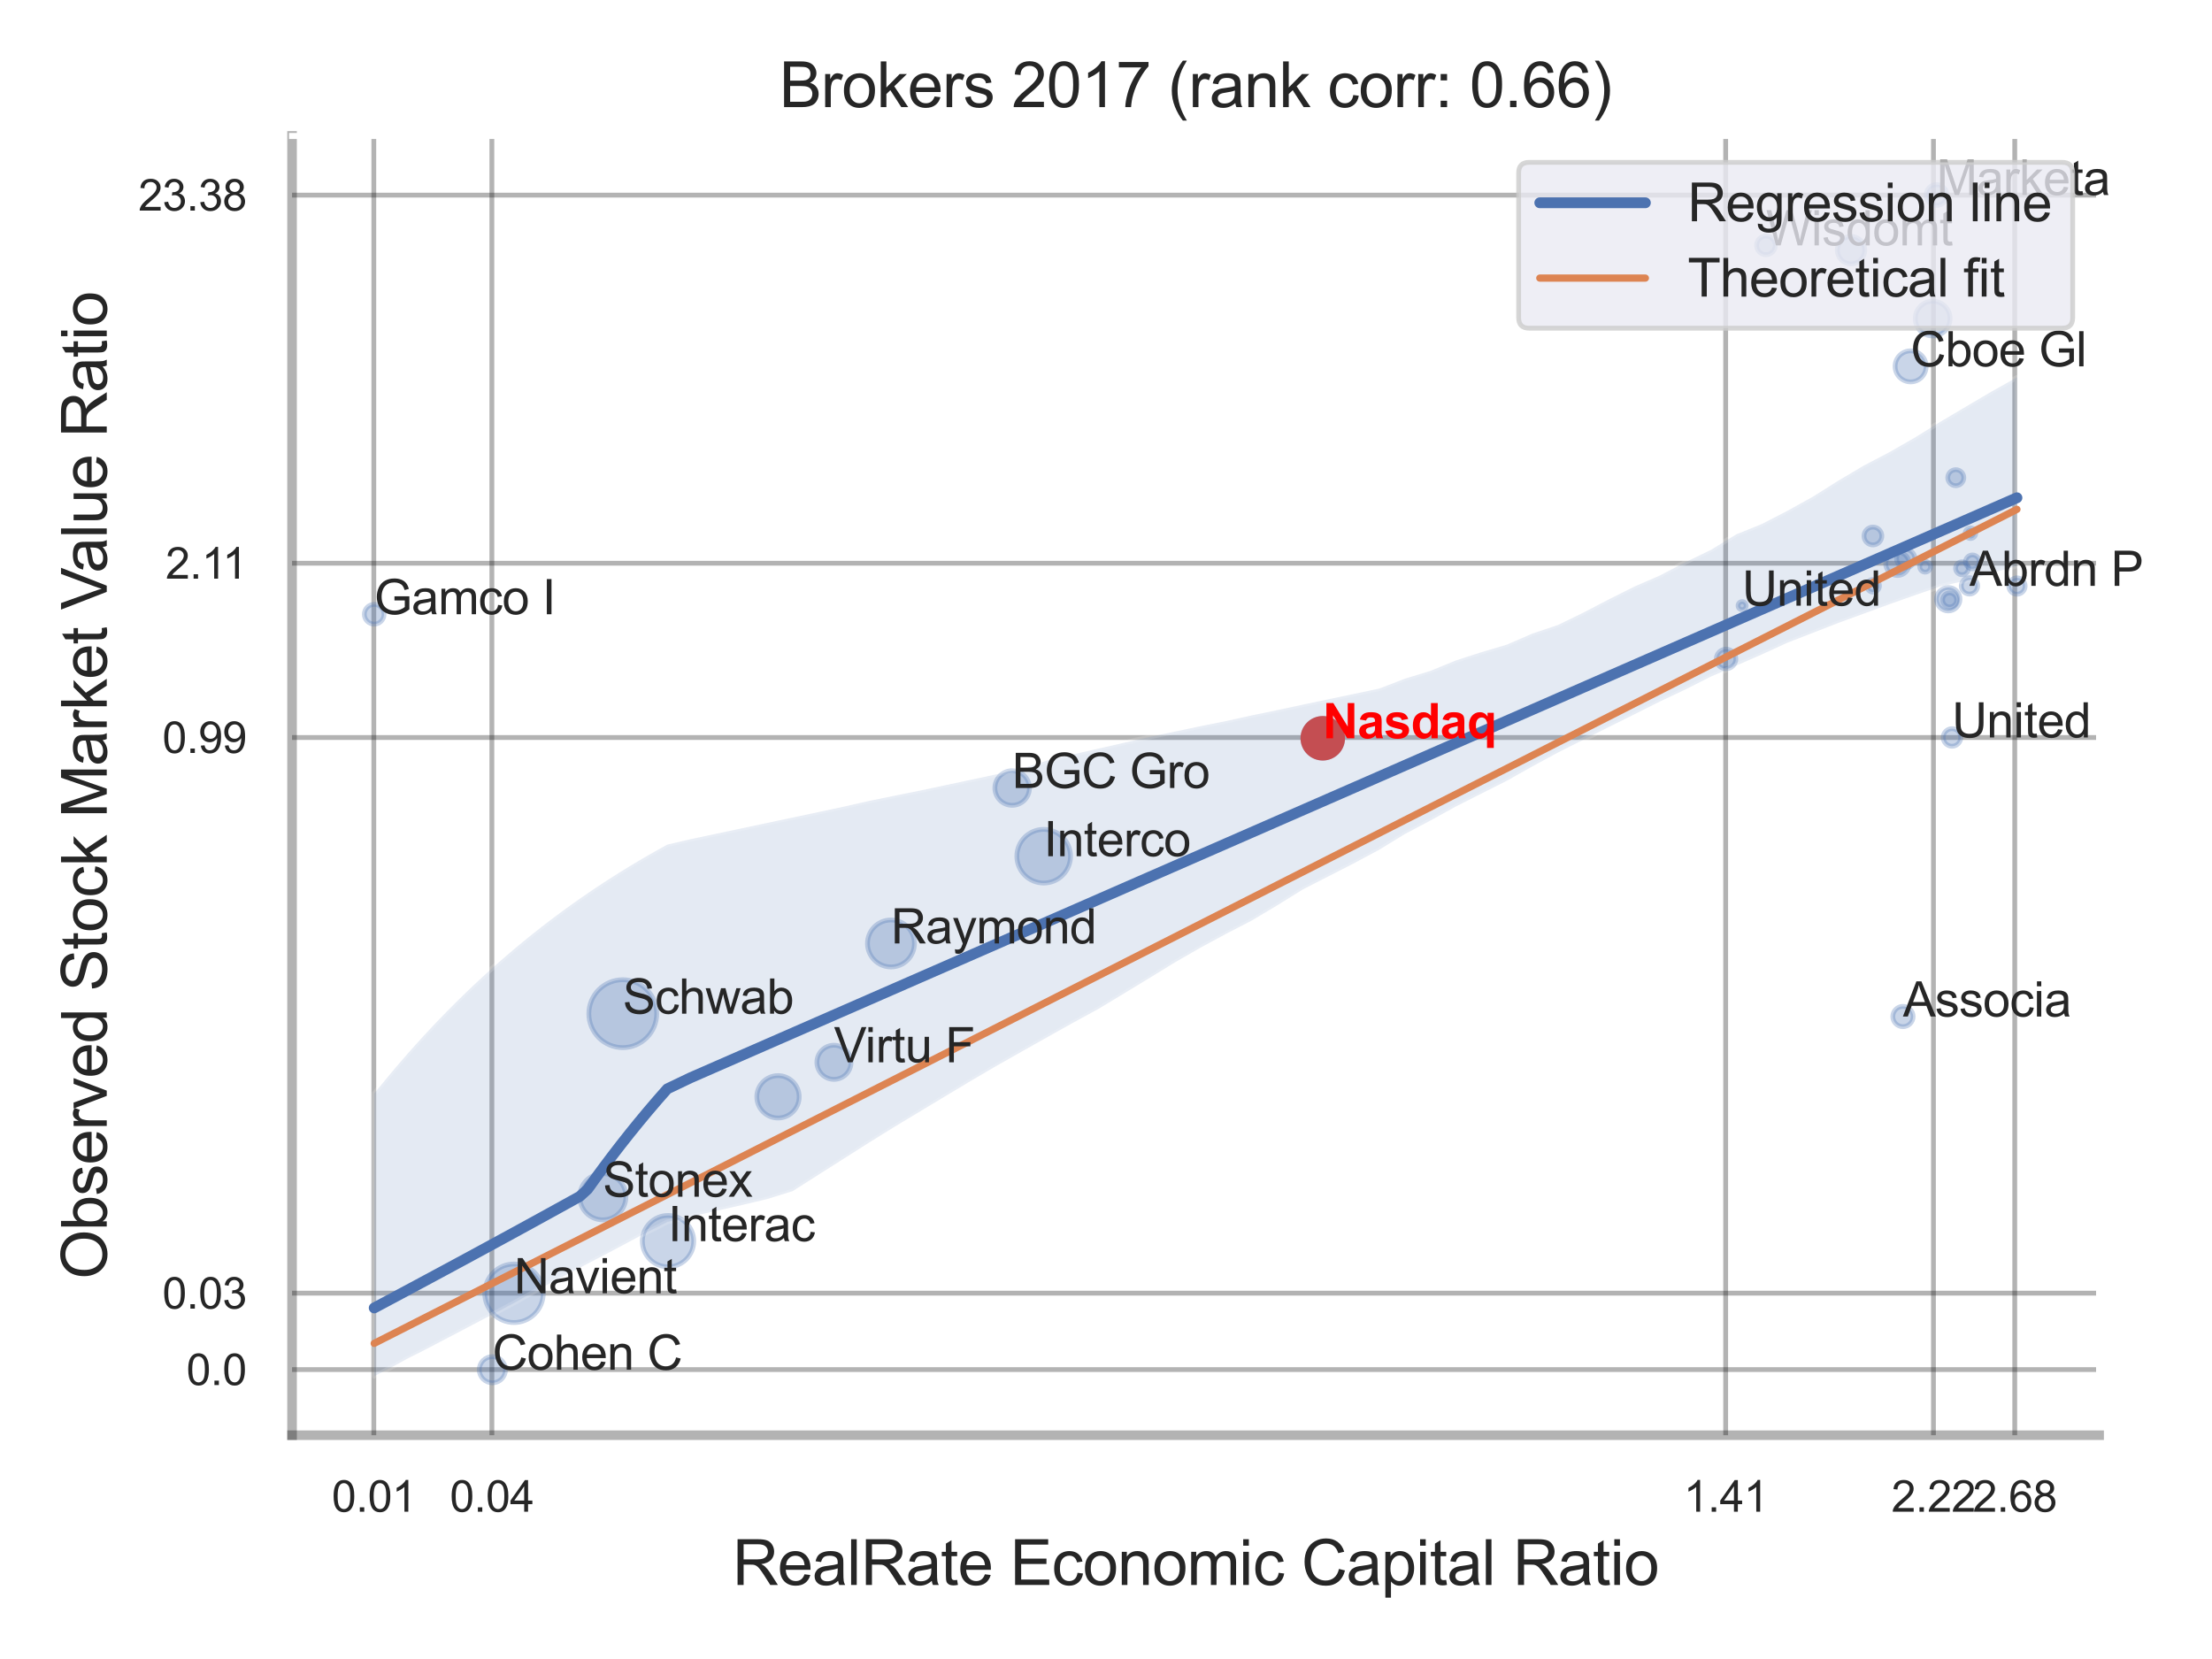 <?xml version="1.0" encoding="utf-8" standalone="no"?>
<!DOCTYPE svg PUBLIC "-//W3C//DTD SVG 1.1//EN"
  "http://www.w3.org/Graphics/SVG/1.1/DTD/svg11.dtd">
<svg xmlns:xlink="http://www.w3.org/1999/xlink" width="460.8pt" height="345.6pt" viewBox="0 0 460.8 345.6" xmlns="http://www.w3.org/2000/svg" version="1.1">
 <defs>
  <style type="text/css">*{stroke-linejoin: round; stroke-linecap: butt}</style>
 </defs>
 <g id="figure_1">
  <g id="patch_1">
   <path d="M 0 345.6 
L 460.8 345.6 
L 460.8 0 
L 0 0 
z
" style="fill: #ffffff"/>
  </g>
  <g id="axes_1">
   <g id="patch_2">
    <path d="M 60.84 298.98 
L 437.279 298.98 
L 437.279 28.32 
L 60.84 28.32 
z
" style="fill: #ffffff"/>
   </g>
   <g id="matplotlib.axis_1">
    <g id="xtick_1">
     <g id="line2d_1">
      <path d="M 77.874 298.98 
L 77.874 28.32 
" clip-path="url(#pb7b04aa3cc)" style="fill: none; stroke: #000000; stroke-opacity: 0.3; stroke-linecap: round"/>
     </g>
     <g id="text_1">
      <!-- 0.01 -->
      <g style="fill: #262626" transform="translate(69.116 314.922) scale(0.09 -0.09)">
       <defs>
        <path id="ArialMT-30" d="M 266 2259 
Q 266 3072 433 3567 
Q 600 4063 929 4331 
Q 1259 4600 1759 4600 
Q 2128 4600 2406 4451 
Q 2684 4303 2865 4023 
Q 3047 3744 3150 3342 
Q 3253 2941 3253 2259 
Q 3253 1453 3087 958 
Q 2922 463 2592 192 
Q 2263 -78 1759 -78 
Q 1097 -78 719 397 
Q 266 969 266 2259 
z
M 844 2259 
Q 844 1131 1108 757 
Q 1372 384 1759 384 
Q 2147 384 2411 759 
Q 2675 1134 2675 2259 
Q 2675 3391 2411 3762 
Q 2147 4134 1753 4134 
Q 1366 4134 1134 3806 
Q 844 3388 844 2259 
z
" transform="scale(0.016)"/>
        <path id="ArialMT-2e" d="M 581 0 
L 581 641 
L 1222 641 
L 1222 0 
L 581 0 
z
" transform="scale(0.016)"/>
        <path id="ArialMT-31" d="M 2384 0 
L 1822 0 
L 1822 3584 
Q 1619 3391 1289 3197 
Q 959 3003 697 2906 
L 697 3450 
Q 1169 3672 1522 3987 
Q 1875 4303 2022 4600 
L 2384 4600 
L 2384 0 
z
" transform="scale(0.016)"/>
       </defs>
       <use xlink:href="#ArialMT-30"/>
       <use xlink:href="#ArialMT-2e" x="55.615"/>
       <use xlink:href="#ArialMT-30" x="83.398"/>
       <use xlink:href="#ArialMT-31" x="139.014"/>
      </g>
     </g>
    </g>
    <g id="xtick_2">
     <g id="line2d_2">
      <path d="M 102.465 298.98 
L 102.465 28.32 
" clip-path="url(#pb7b04aa3cc)" style="fill: none; stroke: #000000; stroke-opacity: 0.3; stroke-linecap: round"/>
     </g>
     <g id="text_2">
      <!-- 0.04 -->
      <g style="fill: #262626" transform="translate(93.707 314.922) scale(0.09 -0.09)">
       <defs>
        <path id="ArialMT-34" d="M 2069 0 
L 2069 1097 
L 81 1097 
L 81 1613 
L 2172 4581 
L 2631 4581 
L 2631 1613 
L 3250 1613 
L 3250 1097 
L 2631 1097 
L 2631 0 
L 2069 0 
z
M 2069 1613 
L 2069 3678 
L 634 1613 
L 2069 1613 
z
" transform="scale(0.016)"/>
       </defs>
       <use xlink:href="#ArialMT-30"/>
       <use xlink:href="#ArialMT-2e" x="55.615"/>
       <use xlink:href="#ArialMT-30" x="83.398"/>
       <use xlink:href="#ArialMT-34" x="139.014"/>
      </g>
     </g>
    </g>
    <g id="xtick_3">
     <g id="line2d_3">
      <path d="M 359.489 298.98 
L 359.489 28.32 
" clip-path="url(#pb7b04aa3cc)" style="fill: none; stroke: #000000; stroke-opacity: 0.3; stroke-linecap: round"/>
     </g>
     <g id="text_3">
      <!-- 1.41 -->
      <g style="fill: #262626" transform="translate(350.731 314.922) scale(0.09 -0.09)">
       <use xlink:href="#ArialMT-31"/>
       <use xlink:href="#ArialMT-2e" x="55.615"/>
       <use xlink:href="#ArialMT-34" x="83.398"/>
       <use xlink:href="#ArialMT-31" x="139.014"/>
      </g>
     </g>
    </g>
    <g id="xtick_4">
     <g id="line2d_4">
      <path d="M 402.774 298.98 
L 402.774 28.32 
" clip-path="url(#pb7b04aa3cc)" style="fill: none; stroke: #000000; stroke-opacity: 0.3; stroke-linecap: round"/>
     </g>
     <g id="text_4">
      <!-- 2.22 -->
      <g style="fill: #262626" transform="translate(394.016 314.922) scale(0.09 -0.09)">
       <defs>
        <path id="ArialMT-32" d="M 3222 541 
L 3222 0 
L 194 0 
Q 188 203 259 391 
Q 375 700 629 1000 
Q 884 1300 1366 1694 
Q 2113 2306 2375 2664 
Q 2638 3022 2638 3341 
Q 2638 3675 2398 3904 
Q 2159 4134 1775 4134 
Q 1369 4134 1125 3890 
Q 881 3647 878 3216 
L 300 3275 
Q 359 3922 746 4261 
Q 1134 4600 1788 4600 
Q 2447 4600 2831 4234 
Q 3216 3869 3216 3328 
Q 3216 3053 3103 2787 
Q 2991 2522 2730 2228 
Q 2469 1934 1863 1422 
Q 1356 997 1212 845 
Q 1069 694 975 541 
L 3222 541 
z
" transform="scale(0.016)"/>
       </defs>
       <use xlink:href="#ArialMT-32"/>
       <use xlink:href="#ArialMT-2e" x="55.615"/>
       <use xlink:href="#ArialMT-32" x="83.398"/>
       <use xlink:href="#ArialMT-32" x="139.014"/>
      </g>
     </g>
    </g>
    <g id="xtick_5">
     <g id="line2d_5">
      <path d="M 419.711 298.98 
L 419.711 28.32 
" clip-path="url(#pb7b04aa3cc)" style="fill: none; stroke: #000000; stroke-opacity: 0.3; stroke-linecap: round"/>
     </g>
     <g id="text_5">
      <!-- 2.68 -->
      <g style="fill: #262626" transform="translate(410.954 314.922) scale(0.09 -0.09)">
       <defs>
        <path id="ArialMT-36" d="M 3184 3459 
L 2625 3416 
Q 2550 3747 2413 3897 
Q 2184 4138 1850 4138 
Q 1581 4138 1378 3988 
Q 1113 3794 959 3422 
Q 806 3050 800 2363 
Q 1003 2672 1297 2822 
Q 1591 2972 1913 2972 
Q 2475 2972 2870 2558 
Q 3266 2144 3266 1488 
Q 3266 1056 3080 686 
Q 2894 316 2569 119 
Q 2244 -78 1831 -78 
Q 1128 -78 684 439 
Q 241 956 241 2144 
Q 241 3472 731 4075 
Q 1159 4600 1884 4600 
Q 2425 4600 2770 4297 
Q 3116 3994 3184 3459 
z
M 888 1484 
Q 888 1194 1011 928 
Q 1134 663 1356 523 
Q 1578 384 1822 384 
Q 2178 384 2434 671 
Q 2691 959 2691 1453 
Q 2691 1928 2437 2201 
Q 2184 2475 1800 2475 
Q 1419 2475 1153 2201 
Q 888 1928 888 1484 
z
" transform="scale(0.016)"/>
        <path id="ArialMT-38" d="M 1131 2484 
Q 781 2613 612 2850 
Q 444 3088 444 3419 
Q 444 3919 803 4259 
Q 1163 4600 1759 4600 
Q 2359 4600 2725 4251 
Q 3091 3903 3091 3403 
Q 3091 3084 2923 2848 
Q 2756 2613 2416 2484 
Q 2838 2347 3058 2040 
Q 3278 1734 3278 1309 
Q 3278 722 2862 322 
Q 2447 -78 1769 -78 
Q 1091 -78 675 323 
Q 259 725 259 1325 
Q 259 1772 486 2073 
Q 713 2375 1131 2484 
z
M 1019 3438 
Q 1019 3113 1228 2906 
Q 1438 2700 1772 2700 
Q 2097 2700 2305 2904 
Q 2513 3109 2513 3406 
Q 2513 3716 2298 3927 
Q 2084 4138 1766 4138 
Q 1444 4138 1231 3931 
Q 1019 3725 1019 3438 
z
M 838 1322 
Q 838 1081 952 856 
Q 1066 631 1291 507 
Q 1516 384 1775 384 
Q 2178 384 2440 643 
Q 2703 903 2703 1303 
Q 2703 1709 2433 1975 
Q 2163 2241 1756 2241 
Q 1359 2241 1098 1978 
Q 838 1716 838 1322 
z
" transform="scale(0.016)"/>
       </defs>
       <use xlink:href="#ArialMT-32"/>
       <use xlink:href="#ArialMT-2e" x="55.615"/>
       <use xlink:href="#ArialMT-36" x="83.398"/>
       <use xlink:href="#ArialMT-38" x="139.014"/>
      </g>
     </g>
    </g>
    <g id="xtick_6"/>
    <g id="xtick_7"/>
    <g id="text_6">
     <!-- RealRate Economic Capital Ratio -->
     <g style="fill: #262626" transform="translate(152.602 330.174) scale(0.13 -0.13)">
      <defs>
       <path id="ArialMT-52" d="M 503 0 
L 503 4581 
L 2534 4581 
Q 3147 4581 3465 4457 
Q 3784 4334 3975 4021 
Q 4166 3709 4166 3331 
Q 4166 2844 3850 2509 
Q 3534 2175 2875 2084 
Q 3116 1969 3241 1856 
Q 3506 1613 3744 1247 
L 4541 0 
L 3778 0 
L 3172 953 
Q 2906 1366 2734 1584 
Q 2563 1803 2427 1890 
Q 2291 1978 2150 2013 
Q 2047 2034 1813 2034 
L 1109 2034 
L 1109 0 
L 503 0 
z
M 1109 2559 
L 2413 2559 
Q 2828 2559 3062 2645 
Q 3297 2731 3419 2920 
Q 3541 3109 3541 3331 
Q 3541 3656 3305 3865 
Q 3069 4075 2559 4075 
L 1109 4075 
L 1109 2559 
z
" transform="scale(0.016)"/>
       <path id="ArialMT-65" d="M 2694 1069 
L 3275 997 
Q 3138 488 2766 206 
Q 2394 -75 1816 -75 
Q 1088 -75 661 373 
Q 234 822 234 1631 
Q 234 2469 665 2931 
Q 1097 3394 1784 3394 
Q 2450 3394 2872 2941 
Q 3294 2488 3294 1666 
Q 3294 1616 3291 1516 
L 816 1516 
Q 847 969 1125 678 
Q 1403 388 1819 388 
Q 2128 388 2347 550 
Q 2566 713 2694 1069 
z
M 847 1978 
L 2700 1978 
Q 2663 2397 2488 2606 
Q 2219 2931 1791 2931 
Q 1403 2931 1139 2672 
Q 875 2413 847 1978 
z
" transform="scale(0.016)"/>
       <path id="ArialMT-61" d="M 2588 409 
Q 2275 144 1986 34 
Q 1697 -75 1366 -75 
Q 819 -75 525 192 
Q 231 459 231 875 
Q 231 1119 342 1320 
Q 453 1522 633 1644 
Q 813 1766 1038 1828 
Q 1203 1872 1538 1913 
Q 2219 1994 2541 2106 
Q 2544 2222 2544 2253 
Q 2544 2597 2384 2738 
Q 2169 2928 1744 2928 
Q 1347 2928 1158 2789 
Q 969 2650 878 2297 
L 328 2372 
Q 403 2725 575 2942 
Q 747 3159 1072 3276 
Q 1397 3394 1825 3394 
Q 2250 3394 2515 3294 
Q 2781 3194 2906 3042 
Q 3031 2891 3081 2659 
Q 3109 2516 3109 2141 
L 3109 1391 
Q 3109 606 3145 398 
Q 3181 191 3288 0 
L 2700 0 
Q 2613 175 2588 409 
z
M 2541 1666 
Q 2234 1541 1622 1453 
Q 1275 1403 1131 1340 
Q 988 1278 909 1158 
Q 831 1038 831 891 
Q 831 666 1001 516 
Q 1172 366 1500 366 
Q 1825 366 2078 508 
Q 2331 650 2450 897 
Q 2541 1088 2541 1459 
L 2541 1666 
z
" transform="scale(0.016)"/>
       <path id="ArialMT-6c" d="M 409 0 
L 409 4581 
L 972 4581 
L 972 0 
L 409 0 
z
" transform="scale(0.016)"/>
       <path id="ArialMT-74" d="M 1650 503 
L 1731 6 
Q 1494 -44 1306 -44 
Q 1000 -44 831 53 
Q 663 150 594 308 
Q 525 466 525 972 
L 525 2881 
L 113 2881 
L 113 3319 
L 525 3319 
L 525 4141 
L 1084 4478 
L 1084 3319 
L 1650 3319 
L 1650 2881 
L 1084 2881 
L 1084 941 
Q 1084 700 1114 631 
Q 1144 563 1211 522 
Q 1278 481 1403 481 
Q 1497 481 1650 503 
z
" transform="scale(0.016)"/>
       <path id="ArialMT-20" transform="scale(0.016)"/>
       <path id="ArialMT-45" d="M 506 0 
L 506 4581 
L 3819 4581 
L 3819 4041 
L 1113 4041 
L 1113 2638 
L 3647 2638 
L 3647 2100 
L 1113 2100 
L 1113 541 
L 3925 541 
L 3925 0 
L 506 0 
z
" transform="scale(0.016)"/>
       <path id="ArialMT-63" d="M 2588 1216 
L 3141 1144 
Q 3050 572 2676 248 
Q 2303 -75 1759 -75 
Q 1078 -75 664 370 
Q 250 816 250 1647 
Q 250 2184 428 2587 
Q 606 2991 970 3192 
Q 1334 3394 1763 3394 
Q 2303 3394 2647 3120 
Q 2991 2847 3088 2344 
L 2541 2259 
Q 2463 2594 2264 2762 
Q 2066 2931 1784 2931 
Q 1359 2931 1093 2626 
Q 828 2322 828 1663 
Q 828 994 1084 691 
Q 1341 388 1753 388 
Q 2084 388 2306 591 
Q 2528 794 2588 1216 
z
" transform="scale(0.016)"/>
       <path id="ArialMT-6f" d="M 213 1659 
Q 213 2581 725 3025 
Q 1153 3394 1769 3394 
Q 2453 3394 2887 2945 
Q 3322 2497 3322 1706 
Q 3322 1066 3130 698 
Q 2938 331 2570 128 
Q 2203 -75 1769 -75 
Q 1072 -75 642 372 
Q 213 819 213 1659 
z
M 791 1659 
Q 791 1022 1069 705 
Q 1347 388 1769 388 
Q 2188 388 2466 706 
Q 2744 1025 2744 1678 
Q 2744 2294 2464 2611 
Q 2184 2928 1769 2928 
Q 1347 2928 1069 2612 
Q 791 2297 791 1659 
z
" transform="scale(0.016)"/>
       <path id="ArialMT-6e" d="M 422 0 
L 422 3319 
L 928 3319 
L 928 2847 
Q 1294 3394 1984 3394 
Q 2284 3394 2536 3286 
Q 2788 3178 2913 3003 
Q 3038 2828 3088 2588 
Q 3119 2431 3119 2041 
L 3119 0 
L 2556 0 
L 2556 2019 
Q 2556 2363 2490 2533 
Q 2425 2703 2258 2804 
Q 2091 2906 1866 2906 
Q 1506 2906 1245 2678 
Q 984 2450 984 1813 
L 984 0 
L 422 0 
z
" transform="scale(0.016)"/>
       <path id="ArialMT-6d" d="M 422 0 
L 422 3319 
L 925 3319 
L 925 2853 
Q 1081 3097 1340 3245 
Q 1600 3394 1931 3394 
Q 2300 3394 2536 3241 
Q 2772 3088 2869 2813 
Q 3263 3394 3894 3394 
Q 4388 3394 4653 3120 
Q 4919 2847 4919 2278 
L 4919 0 
L 4359 0 
L 4359 2091 
Q 4359 2428 4304 2576 
Q 4250 2725 4106 2815 
Q 3963 2906 3769 2906 
Q 3419 2906 3187 2673 
Q 2956 2441 2956 1928 
L 2956 0 
L 2394 0 
L 2394 2156 
Q 2394 2531 2256 2718 
Q 2119 2906 1806 2906 
Q 1569 2906 1367 2781 
Q 1166 2656 1075 2415 
Q 984 2175 984 1722 
L 984 0 
L 422 0 
z
" transform="scale(0.016)"/>
       <path id="ArialMT-69" d="M 425 3934 
L 425 4581 
L 988 4581 
L 988 3934 
L 425 3934 
z
M 425 0 
L 425 3319 
L 988 3319 
L 988 0 
L 425 0 
z
" transform="scale(0.016)"/>
       <path id="ArialMT-43" d="M 3763 1606 
L 4369 1453 
Q 4178 706 3683 314 
Q 3188 -78 2472 -78 
Q 1731 -78 1267 223 
Q 803 525 561 1097 
Q 319 1669 319 2325 
Q 319 3041 592 3573 
Q 866 4106 1370 4382 
Q 1875 4659 2481 4659 
Q 3169 4659 3637 4309 
Q 4106 3959 4291 3325 
L 3694 3184 
Q 3534 3684 3231 3912 
Q 2928 4141 2469 4141 
Q 1941 4141 1586 3887 
Q 1231 3634 1087 3207 
Q 944 2781 944 2328 
Q 944 1744 1114 1308 
Q 1284 872 1643 656 
Q 2003 441 2422 441 
Q 2931 441 3284 734 
Q 3638 1028 3763 1606 
z
" transform="scale(0.016)"/>
       <path id="ArialMT-70" d="M 422 -1272 
L 422 3319 
L 934 3319 
L 934 2888 
Q 1116 3141 1344 3267 
Q 1572 3394 1897 3394 
Q 2322 3394 2647 3175 
Q 2972 2956 3137 2557 
Q 3303 2159 3303 1684 
Q 3303 1175 3120 767 
Q 2938 359 2589 142 
Q 2241 -75 1856 -75 
Q 1575 -75 1351 44 
Q 1128 163 984 344 
L 984 -1272 
L 422 -1272 
z
M 931 1641 
Q 931 1000 1190 694 
Q 1450 388 1819 388 
Q 2194 388 2461 705 
Q 2728 1022 2728 1688 
Q 2728 2322 2467 2637 
Q 2206 2953 1844 2953 
Q 1484 2953 1207 2617 
Q 931 2281 931 1641 
z
" transform="scale(0.016)"/>
      </defs>
      <use xlink:href="#ArialMT-52"/>
      <use xlink:href="#ArialMT-65" x="72.217"/>
      <use xlink:href="#ArialMT-61" x="127.832"/>
      <use xlink:href="#ArialMT-6c" x="183.447"/>
      <use xlink:href="#ArialMT-52" x="205.664"/>
      <use xlink:href="#ArialMT-61" x="277.881"/>
      <use xlink:href="#ArialMT-74" x="333.496"/>
      <use xlink:href="#ArialMT-65" x="361.279"/>
      <use xlink:href="#ArialMT-20" x="416.895"/>
      <use xlink:href="#ArialMT-45" x="444.678"/>
      <use xlink:href="#ArialMT-63" x="511.377"/>
      <use xlink:href="#ArialMT-6f" x="561.377"/>
      <use xlink:href="#ArialMT-6e" x="616.992"/>
      <use xlink:href="#ArialMT-6f" x="672.607"/>
      <use xlink:href="#ArialMT-6d" x="728.223"/>
      <use xlink:href="#ArialMT-69" x="811.523"/>
      <use xlink:href="#ArialMT-63" x="833.74"/>
      <use xlink:href="#ArialMT-20" x="883.74"/>
      <use xlink:href="#ArialMT-43" x="911.523"/>
      <use xlink:href="#ArialMT-61" x="983.74"/>
      <use xlink:href="#ArialMT-70" x="1039.355"/>
      <use xlink:href="#ArialMT-69" x="1094.971"/>
      <use xlink:href="#ArialMT-74" x="1117.188"/>
      <use xlink:href="#ArialMT-61" x="1144.971"/>
      <use xlink:href="#ArialMT-6c" x="1200.586"/>
      <use xlink:href="#ArialMT-20" x="1222.803"/>
      <use xlink:href="#ArialMT-52" x="1250.586"/>
      <use xlink:href="#ArialMT-61" x="1322.803"/>
      <use xlink:href="#ArialMT-74" x="1378.418"/>
      <use xlink:href="#ArialMT-69" x="1406.201"/>
      <use xlink:href="#ArialMT-6f" x="1428.418"/>
     </g>
    </g>
   </g>
   <g id="matplotlib.axis_2">
    <g id="ytick_1">
     <g id="line2d_6">
      <path d="M 60.84 285.311 
L 437.279 285.311 
" clip-path="url(#pb7b04aa3cc)" style="fill: none; stroke: #000000; stroke-opacity: 0.3; stroke-linecap: round"/>
     </g>
     <g id="text_7">
      <!-- 0.0 -->
      <g style="fill: #262626" transform="translate(38.83 288.532) scale(0.09 -0.09)">
       <use xlink:href="#ArialMT-30"/>
       <use xlink:href="#ArialMT-2e" x="55.615"/>
       <use xlink:href="#ArialMT-30" x="83.398"/>
      </g>
     </g>
    </g>
    <g id="ytick_2">
     <g id="line2d_7">
      <path d="M 60.84 269.389 
L 437.279 269.389 
" clip-path="url(#pb7b04aa3cc)" style="fill: none; stroke: #000000; stroke-opacity: 0.3; stroke-linecap: round"/>
     </g>
     <g id="text_8">
      <!-- 0.03 -->
      <g style="fill: #262626" transform="translate(33.825 272.61) scale(0.09 -0.09)">
       <defs>
        <path id="ArialMT-33" d="M 269 1209 
L 831 1284 
Q 928 806 1161 595 
Q 1394 384 1728 384 
Q 2125 384 2398 659 
Q 2672 934 2672 1341 
Q 2672 1728 2419 1979 
Q 2166 2231 1775 2231 
Q 1616 2231 1378 2169 
L 1441 2663 
Q 1497 2656 1531 2656 
Q 1891 2656 2178 2843 
Q 2466 3031 2466 3422 
Q 2466 3731 2256 3934 
Q 2047 4138 1716 4138 
Q 1388 4138 1169 3931 
Q 950 3725 888 3313 
L 325 3413 
Q 428 3978 793 4289 
Q 1159 4600 1703 4600 
Q 2078 4600 2393 4439 
Q 2709 4278 2876 4000 
Q 3044 3722 3044 3409 
Q 3044 3113 2884 2869 
Q 2725 2625 2413 2481 
Q 2819 2388 3044 2092 
Q 3269 1797 3269 1353 
Q 3269 753 2831 336 
Q 2394 -81 1725 -81 
Q 1122 -81 723 278 
Q 325 638 269 1209 
z
" transform="scale(0.016)"/>
       </defs>
       <use xlink:href="#ArialMT-30"/>
       <use xlink:href="#ArialMT-2e" x="55.615"/>
       <use xlink:href="#ArialMT-30" x="83.398"/>
       <use xlink:href="#ArialMT-33" x="139.014"/>
      </g>
     </g>
    </g>
    <g id="ytick_3">
     <g id="line2d_8">
      <path d="M 60.84 153.635 
L 437.279 153.635 
" clip-path="url(#pb7b04aa3cc)" style="fill: none; stroke: #000000; stroke-opacity: 0.3; stroke-linecap: round"/>
     </g>
     <g id="text_9">
      <!-- 0.99 -->
      <g style="fill: #262626" transform="translate(33.825 156.856) scale(0.09 -0.09)">
       <defs>
        <path id="ArialMT-39" d="M 350 1059 
L 891 1109 
Q 959 728 1153 556 
Q 1347 384 1650 384 
Q 1909 384 2104 503 
Q 2300 622 2425 820 
Q 2550 1019 2634 1356 
Q 2719 1694 2719 2044 
Q 2719 2081 2716 2156 
Q 2547 1888 2255 1720 
Q 1963 1553 1622 1553 
Q 1053 1553 659 1965 
Q 266 2378 266 3053 
Q 266 3750 677 4175 
Q 1088 4600 1706 4600 
Q 2153 4600 2523 4359 
Q 2894 4119 3086 3673 
Q 3278 3228 3278 2384 
Q 3278 1506 3087 986 
Q 2897 466 2520 194 
Q 2144 -78 1638 -78 
Q 1100 -78 759 220 
Q 419 519 350 1059 
z
M 2653 3081 
Q 2653 3566 2395 3850 
Q 2138 4134 1775 4134 
Q 1400 4134 1122 3828 
Q 844 3522 844 3034 
Q 844 2597 1108 2323 
Q 1372 2050 1759 2050 
Q 2150 2050 2401 2323 
Q 2653 2597 2653 3081 
z
" transform="scale(0.016)"/>
       </defs>
       <use xlink:href="#ArialMT-30"/>
       <use xlink:href="#ArialMT-2e" x="55.615"/>
       <use xlink:href="#ArialMT-39" x="83.398"/>
       <use xlink:href="#ArialMT-39" x="139.014"/>
      </g>
     </g>
    </g>
    <g id="ytick_4">
     <g id="line2d_9">
      <path d="M 60.84 117.328 
L 437.279 117.328 
" clip-path="url(#pb7b04aa3cc)" style="fill: none; stroke: #000000; stroke-opacity: 0.3; stroke-linecap: round"/>
     </g>
     <g id="text_10">
      <!-- 2.11 -->
      <g style="fill: #262626" transform="translate(34.489 120.549) scale(0.09 -0.09)">
       <use xlink:href="#ArialMT-32"/>
       <use xlink:href="#ArialMT-2e" x="55.615"/>
       <use xlink:href="#ArialMT-31" x="83.398"/>
       <use xlink:href="#ArialMT-31" x="131.639"/>
      </g>
     </g>
    </g>
    <g id="ytick_5">
     <g id="line2d_10">
      <path d="M 60.84 40.647 
L 437.279 40.647 
" clip-path="url(#pb7b04aa3cc)" style="fill: none; stroke: #000000; stroke-opacity: 0.3; stroke-linecap: round"/>
     </g>
     <g id="text_11">
      <!-- 23.38 -->
      <g style="fill: #262626" transform="translate(28.82 43.868) scale(0.09 -0.09)">
       <use xlink:href="#ArialMT-32"/>
       <use xlink:href="#ArialMT-33" x="55.615"/>
       <use xlink:href="#ArialMT-2e" x="111.23"/>
       <use xlink:href="#ArialMT-33" x="139.014"/>
       <use xlink:href="#ArialMT-38" x="194.629"/>
      </g>
     </g>
    </g>
    <g id="ytick_6"/>
    <g id="ytick_7"/>
    <g id="ytick_8"/>
    <g id="text_12">
     <!-- Observed Stock Market Value Ratio -->
     <g style="fill: #262626" transform="translate(22.237 266.489) rotate(-90) scale(0.13 -0.13)">
      <defs>
       <path id="ArialMT-4f" d="M 309 2231 
Q 309 3372 921 4017 
Q 1534 4663 2503 4663 
Q 3138 4663 3647 4359 
Q 4156 4056 4423 3514 
Q 4691 2972 4691 2284 
Q 4691 1588 4409 1038 
Q 4128 488 3612 205 
Q 3097 -78 2500 -78 
Q 1853 -78 1343 234 
Q 834 547 571 1087 
Q 309 1628 309 2231 
z
M 934 2222 
Q 934 1394 1379 917 
Q 1825 441 2497 441 
Q 3181 441 3623 922 
Q 4066 1403 4066 2288 
Q 4066 2847 3877 3264 
Q 3688 3681 3323 3911 
Q 2959 4141 2506 4141 
Q 1863 4141 1398 3698 
Q 934 3256 934 2222 
z
" transform="scale(0.016)"/>
       <path id="ArialMT-62" d="M 941 0 
L 419 0 
L 419 4581 
L 981 4581 
L 981 2947 
Q 1338 3394 1891 3394 
Q 2197 3394 2470 3270 
Q 2744 3147 2920 2923 
Q 3097 2700 3197 2384 
Q 3297 2069 3297 1709 
Q 3297 856 2875 390 
Q 2453 -75 1863 -75 
Q 1275 -75 941 416 
L 941 0 
z
M 934 1684 
Q 934 1088 1097 822 
Q 1363 388 1816 388 
Q 2184 388 2453 708 
Q 2722 1028 2722 1663 
Q 2722 2313 2464 2622 
Q 2206 2931 1841 2931 
Q 1472 2931 1203 2611 
Q 934 2291 934 1684 
z
" transform="scale(0.016)"/>
       <path id="ArialMT-73" d="M 197 991 
L 753 1078 
Q 800 744 1014 566 
Q 1228 388 1613 388 
Q 2000 388 2187 545 
Q 2375 703 2375 916 
Q 2375 1106 2209 1216 
Q 2094 1291 1634 1406 
Q 1016 1563 777 1677 
Q 538 1791 414 1992 
Q 291 2194 291 2438 
Q 291 2659 392 2848 
Q 494 3038 669 3163 
Q 800 3259 1026 3326 
Q 1253 3394 1513 3394 
Q 1903 3394 2198 3281 
Q 2494 3169 2634 2976 
Q 2775 2784 2828 2463 
L 2278 2388 
Q 2241 2644 2061 2787 
Q 1881 2931 1553 2931 
Q 1166 2931 1000 2803 
Q 834 2675 834 2503 
Q 834 2394 903 2306 
Q 972 2216 1119 2156 
Q 1203 2125 1616 2013 
Q 2213 1853 2448 1751 
Q 2684 1650 2818 1456 
Q 2953 1263 2953 975 
Q 2953 694 2789 445 
Q 2625 197 2315 61 
Q 2006 -75 1616 -75 
Q 969 -75 630 194 
Q 291 463 197 991 
z
" transform="scale(0.016)"/>
       <path id="ArialMT-72" d="M 416 0 
L 416 3319 
L 922 3319 
L 922 2816 
Q 1116 3169 1280 3281 
Q 1444 3394 1641 3394 
Q 1925 3394 2219 3213 
L 2025 2691 
Q 1819 2813 1613 2813 
Q 1428 2813 1281 2702 
Q 1134 2591 1072 2394 
Q 978 2094 978 1738 
L 978 0 
L 416 0 
z
" transform="scale(0.016)"/>
       <path id="ArialMT-76" d="M 1344 0 
L 81 3319 
L 675 3319 
L 1388 1331 
Q 1503 1009 1600 663 
Q 1675 925 1809 1294 
L 2547 3319 
L 3125 3319 
L 1869 0 
L 1344 0 
z
" transform="scale(0.016)"/>
       <path id="ArialMT-64" d="M 2575 0 
L 2575 419 
Q 2259 -75 1647 -75 
Q 1250 -75 917 144 
Q 584 363 401 755 
Q 219 1147 219 1656 
Q 219 2153 384 2558 
Q 550 2963 881 3178 
Q 1213 3394 1622 3394 
Q 1922 3394 2156 3267 
Q 2391 3141 2538 2938 
L 2538 4581 
L 3097 4581 
L 3097 0 
L 2575 0 
z
M 797 1656 
Q 797 1019 1065 703 
Q 1334 388 1700 388 
Q 2069 388 2326 689 
Q 2584 991 2584 1609 
Q 2584 2291 2321 2609 
Q 2059 2928 1675 2928 
Q 1300 2928 1048 2622 
Q 797 2316 797 1656 
z
" transform="scale(0.016)"/>
       <path id="ArialMT-53" d="M 288 1472 
L 859 1522 
Q 900 1178 1048 958 
Q 1197 738 1509 602 
Q 1822 466 2213 466 
Q 2559 466 2825 569 
Q 3091 672 3220 851 
Q 3350 1031 3350 1244 
Q 3350 1459 3225 1620 
Q 3100 1781 2813 1891 
Q 2628 1963 1997 2114 
Q 1366 2266 1113 2400 
Q 784 2572 623 2826 
Q 463 3081 463 3397 
Q 463 3744 659 4045 
Q 856 4347 1234 4503 
Q 1613 4659 2075 4659 
Q 2584 4659 2973 4495 
Q 3363 4331 3572 4012 
Q 3781 3694 3797 3291 
L 3216 3247 
Q 3169 3681 2898 3903 
Q 2628 4125 2100 4125 
Q 1550 4125 1298 3923 
Q 1047 3722 1047 3438 
Q 1047 3191 1225 3031 
Q 1400 2872 2139 2705 
Q 2878 2538 3153 2413 
Q 3553 2228 3743 1945 
Q 3934 1663 3934 1294 
Q 3934 928 3725 604 
Q 3516 281 3123 101 
Q 2731 -78 2241 -78 
Q 1619 -78 1198 103 
Q 778 284 539 648 
Q 300 1013 288 1472 
z
" transform="scale(0.016)"/>
       <path id="ArialMT-6b" d="M 425 0 
L 425 4581 
L 988 4581 
L 988 1969 
L 2319 3319 
L 3047 3319 
L 1778 2088 
L 3175 0 
L 2481 0 
L 1384 1697 
L 988 1316 
L 988 0 
L 425 0 
z
" transform="scale(0.016)"/>
       <path id="ArialMT-4d" d="M 475 0 
L 475 4581 
L 1388 4581 
L 2472 1338 
Q 2622 884 2691 659 
Q 2769 909 2934 1394 
L 4031 4581 
L 4847 4581 
L 4847 0 
L 4263 0 
L 4263 3834 
L 2931 0 
L 2384 0 
L 1059 3900 
L 1059 0 
L 475 0 
z
" transform="scale(0.016)"/>
       <path id="ArialMT-56" d="M 1803 0 
L 28 4581 
L 684 4581 
L 1875 1253 
Q 2019 853 2116 503 
Q 2222 878 2363 1253 
L 3600 4581 
L 4219 4581 
L 2425 0 
L 1803 0 
z
" transform="scale(0.016)"/>
       <path id="ArialMT-75" d="M 2597 0 
L 2597 488 
Q 2209 -75 1544 -75 
Q 1250 -75 995 37 
Q 741 150 617 320 
Q 494 491 444 738 
Q 409 903 409 1263 
L 409 3319 
L 972 3319 
L 972 1478 
Q 972 1038 1006 884 
Q 1059 663 1231 536 
Q 1403 409 1656 409 
Q 1909 409 2131 539 
Q 2353 669 2445 892 
Q 2538 1116 2538 1541 
L 2538 3319 
L 3100 3319 
L 3100 0 
L 2597 0 
z
" transform="scale(0.016)"/>
      </defs>
      <use xlink:href="#ArialMT-4f"/>
      <use xlink:href="#ArialMT-62" x="77.783"/>
      <use xlink:href="#ArialMT-73" x="133.398"/>
      <use xlink:href="#ArialMT-65" x="183.398"/>
      <use xlink:href="#ArialMT-72" x="239.014"/>
      <use xlink:href="#ArialMT-76" x="272.314"/>
      <use xlink:href="#ArialMT-65" x="322.314"/>
      <use xlink:href="#ArialMT-64" x="377.93"/>
      <use xlink:href="#ArialMT-20" x="433.545"/>
      <use xlink:href="#ArialMT-53" x="461.328"/>
      <use xlink:href="#ArialMT-74" x="528.027"/>
      <use xlink:href="#ArialMT-6f" x="555.811"/>
      <use xlink:href="#ArialMT-63" x="611.426"/>
      <use xlink:href="#ArialMT-6b" x="661.426"/>
      <use xlink:href="#ArialMT-20" x="711.426"/>
      <use xlink:href="#ArialMT-4d" x="739.209"/>
      <use xlink:href="#ArialMT-61" x="822.51"/>
      <use xlink:href="#ArialMT-72" x="878.125"/>
      <use xlink:href="#ArialMT-6b" x="911.426"/>
      <use xlink:href="#ArialMT-65" x="961.426"/>
      <use xlink:href="#ArialMT-74" x="1017.041"/>
      <use xlink:href="#ArialMT-20" x="1044.824"/>
      <use xlink:href="#ArialMT-56" x="1072.607"/>
      <use xlink:href="#ArialMT-61" x="1131.932"/>
      <use xlink:href="#ArialMT-6c" x="1187.547"/>
      <use xlink:href="#ArialMT-75" x="1209.764"/>
      <use xlink:href="#ArialMT-65" x="1265.379"/>
      <use xlink:href="#ArialMT-20" x="1320.994"/>
      <use xlink:href="#ArialMT-52" x="1348.777"/>
      <use xlink:href="#ArialMT-61" x="1420.994"/>
      <use xlink:href="#ArialMT-74" x="1476.609"/>
      <use xlink:href="#ArialMT-69" x="1504.393"/>
      <use xlink:href="#ArialMT-6f" x="1526.609"/>
     </g>
    </g>
   </g>
   <g id="PathCollection_1">
    <path d="M 129.736 218.24 
C 131.611 218.24 133.41 217.495 134.736 216.169 
C 136.062 214.843 136.807 213.044 136.807 211.169 
C 136.807 209.293 136.062 207.495 134.736 206.169 
C 133.41 204.843 131.611 204.098 129.736 204.098 
C 127.861 204.098 126.062 204.843 124.736 206.169 
C 123.41 207.495 122.665 209.293 122.665 211.169 
C 122.665 213.044 123.41 214.843 124.736 216.169 
C 126.062 217.495 127.861 218.24 129.736 218.24 
z
" clip-path="url(#pb7b04aa3cc)" style="fill: #4c72b0; fill-opacity: 0.3; stroke: #4c72b0; stroke-opacity: 0.3"/>
    <path d="M 385.603 54.976 
C 386.361 54.976 387.088 54.674 387.624 54.138 
C 388.16 53.602 388.462 52.875 388.462 52.117 
C 388.462 51.358 388.16 50.631 387.624 50.095 
C 387.088 49.559 386.361 49.258 385.603 49.258 
C 384.844 49.258 384.117 49.559 383.581 50.095 
C 383.045 50.631 382.744 51.358 382.744 52.117 
C 382.744 52.875 383.045 53.602 383.581 54.138 
C 384.117 54.674 384.844 54.976 385.603 54.976 
z
" clip-path="url(#pb7b04aa3cc)" style="fill: #4c72b0; fill-opacity: 0.3; stroke: #4c72b0; stroke-opacity: 0.3"/>
    <path d="M 185.603 201.432 
C 186.9 201.432 188.144 200.916 189.062 199.999 
C 189.979 199.082 190.494 197.837 190.494 196.54 
C 190.494 195.243 189.979 193.998 189.062 193.081 
C 188.144 192.164 186.9 191.648 185.603 191.648 
C 184.305 191.648 183.061 192.164 182.144 193.081 
C 181.226 193.998 180.711 195.243 180.711 196.54 
C 180.711 197.837 181.226 199.082 182.144 199.999 
C 183.061 200.916 184.305 201.432 185.603 201.432 
z
" clip-path="url(#pb7b04aa3cc)" style="fill: #4c72b0; fill-opacity: 0.3; stroke: #4c72b0; stroke-opacity: 0.3"/>
    <path d="M 162.073 232.899 
C 163.243 232.899 164.366 232.434 165.193 231.606 
C 166.021 230.778 166.486 229.656 166.486 228.485 
C 166.486 227.315 166.021 226.192 165.193 225.365 
C 164.366 224.537 163.243 224.072 162.073 224.072 
C 160.902 224.072 159.78 224.537 158.952 225.365 
C 158.125 226.192 157.66 227.315 157.66 228.485 
C 157.66 229.656 158.125 230.778 158.952 231.606 
C 159.78 232.434 160.902 232.899 162.073 232.899 
z
" clip-path="url(#pb7b04aa3cc)" style="fill: #4c72b0; fill-opacity: 0.3; stroke: #4c72b0; stroke-opacity: 0.3"/>
    <path d="M 367.881 53.061 
C 368.398 53.061 368.893 52.856 369.258 52.491 
C 369.623 52.126 369.829 51.63 369.829 51.114 
C 369.829 50.597 369.623 50.102 369.258 49.737 
C 368.893 49.372 368.398 49.167 367.881 49.167 
C 367.365 49.167 366.87 49.372 366.504 49.737 
C 366.139 50.102 365.934 50.597 365.934 51.114 
C 365.934 51.63 366.139 52.126 366.504 52.491 
C 366.87 52.856 367.365 53.061 367.881 53.061 
z
" clip-path="url(#pb7b04aa3cc)" style="fill: #4c72b0; fill-opacity: 0.3; stroke: #4c72b0; stroke-opacity: 0.3"/>
    <path d="M 125.577 254.117 
C 126.854 254.117 128.08 253.609 128.983 252.706 
C 129.886 251.803 130.394 250.577 130.394 249.3 
C 130.394 248.022 129.886 246.797 128.983 245.893 
C 128.08 244.99 126.854 244.482 125.577 244.482 
C 124.299 244.482 123.074 244.99 122.17 245.893 
C 121.267 246.797 120.759 248.022 120.759 249.3 
C 120.759 250.577 121.267 251.803 122.17 252.706 
C 123.074 253.609 124.299 254.117 125.577 254.117 
z
" clip-path="url(#pb7b04aa3cc)" style="fill: #4c72b0; fill-opacity: 0.3; stroke: #4c72b0; stroke-opacity: 0.3"/>
    <path d="M 77.951 130.013 
C 78.495 130.013 79.018 129.797 79.403 129.412 
C 79.788 129.027 80.004 128.505 80.004 127.96 
C 80.004 127.416 79.788 126.893 79.403 126.508 
C 79.018 126.123 78.495 125.907 77.951 125.907 
C 77.406 125.907 76.884 126.123 76.499 126.508 
C 76.114 126.893 75.898 127.416 75.898 127.96 
C 75.898 128.505 76.114 129.027 76.499 129.412 
C 76.884 129.797 77.406 130.013 77.951 130.013 
z
" clip-path="url(#pb7b04aa3cc)" style="fill: #4c72b0; fill-opacity: 0.3; stroke: #4c72b0; stroke-opacity: 0.3"/>
    <path d="M 210.853 167.762 
C 211.808 167.762 212.725 167.383 213.4 166.707 
C 214.076 166.032 214.455 165.115 214.455 164.16 
C 214.455 163.204 214.076 162.288 213.4 161.612 
C 212.725 160.937 211.808 160.557 210.853 160.557 
C 209.897 160.557 208.981 160.937 208.305 161.612 
C 207.63 162.288 207.25 163.204 207.25 164.16 
C 207.25 165.115 207.63 166.032 208.305 166.707 
C 208.981 167.383 209.897 167.762 210.853 167.762 
z
" clip-path="url(#pb7b04aa3cc)" style="fill: #4c72b0; fill-opacity: 0.3; stroke: #4c72b0; stroke-opacity: 0.3"/>
    <path d="M 402.614 69.988 
C 403.576 69.988 404.498 69.606 405.178 68.925 
C 405.858 68.245 406.241 67.323 406.241 66.361 
C 406.241 65.399 405.858 64.476 405.178 63.796 
C 404.498 63.116 403.576 62.734 402.614 62.734 
C 401.652 62.734 400.729 63.116 400.049 63.796 
C 399.369 64.476 398.987 65.399 398.987 66.361 
C 398.987 67.323 399.369 68.245 400.049 68.925 
C 400.729 69.606 401.652 69.988 402.614 69.988 
z
" clip-path="url(#pb7b04aa3cc)" style="fill: #4c72b0; fill-opacity: 0.3; stroke: #4c72b0; stroke-opacity: 0.3"/>
    <path d="M 275.556 157.93 
C 276.653 157.93 277.705 157.495 278.48 156.719 
C 279.256 155.944 279.691 154.892 279.691 153.795 
C 279.691 152.698 279.256 151.646 278.48 150.871 
C 277.705 150.095 276.653 149.659 275.556 149.659 
C 274.459 149.659 273.407 150.095 272.632 150.871 
C 271.856 151.646 271.42 152.698 271.42 153.795 
C 271.42 154.892 271.856 155.944 272.632 156.719 
C 273.407 157.495 274.459 157.93 275.556 157.93 
z
" clip-path="url(#pb7b04aa3cc)" style="fill: #4c72b0; fill-opacity: 0.3; stroke: #4c72b0; stroke-opacity: 0.3"/>
    <path d="M 102.572 288.067 
C 103.295 288.067 103.989 287.78 104.5 287.268 
C 105.012 286.757 105.299 286.064 105.299 285.34 
C 105.299 284.617 105.012 283.924 104.5 283.412 
C 103.989 282.901 103.295 282.614 102.572 282.614 
C 101.849 282.614 101.156 282.901 100.644 283.412 
C 100.133 283.924 99.846 284.617 99.846 285.34 
C 99.846 286.064 100.133 286.757 100.644 287.268 
C 101.156 287.78 101.849 288.067 102.572 288.067 
z
" clip-path="url(#pb7b04aa3cc)" style="fill: #4c72b0; fill-opacity: 0.3; stroke: #4c72b0; stroke-opacity: 0.3"/>
    <path d="M 403.411 42.787 
C 403.985 42.787 404.535 42.559 404.941 42.153 
C 405.347 41.747 405.575 41.197 405.575 40.623 
C 405.575 40.049 405.347 39.498 404.941 39.093 
C 404.535 38.687 403.985 38.459 403.411 38.459 
C 402.837 38.459 402.286 38.687 401.88 39.093 
C 401.475 39.498 401.247 40.049 401.247 40.623 
C 401.247 41.197 401.475 41.747 401.88 42.153 
C 402.286 42.559 402.837 42.787 403.411 42.787 
z
" clip-path="url(#pb7b04aa3cc)" style="fill: #4c72b0; fill-opacity: 0.3; stroke: #4c72b0; stroke-opacity: 0.3"/>
    <path d="M 395.277 119.886 
C 395.926 119.886 396.548 119.628 397.007 119.169 
C 397.466 118.71 397.724 118.088 397.724 117.439 
C 397.724 116.79 397.466 116.167 397.007 115.709 
C 396.548 115.25 395.926 114.992 395.277 114.992 
C 394.628 114.992 394.005 115.25 393.546 115.709 
C 393.088 116.167 392.83 116.79 392.83 117.439 
C 392.83 118.088 393.088 118.71 393.546 119.169 
C 394.005 119.628 394.628 119.886 395.277 119.886 
z
" clip-path="url(#pb7b04aa3cc)" style="fill: #4c72b0; fill-opacity: 0.3; stroke: #4c72b0; stroke-opacity: 0.3"/>
    <path d="M 405.858 127.268 
C 406.506 127.268 407.127 127.011 407.585 126.553 
C 408.043 126.095 408.3 125.474 408.3 124.826 
C 408.3 124.178 408.043 123.557 407.585 123.099 
C 407.127 122.641 406.506 122.384 405.858 122.384 
C 405.21 122.384 404.589 122.641 404.131 123.099 
C 403.673 123.557 403.416 124.178 403.416 124.826 
C 403.416 125.474 403.673 126.095 404.131 126.553 
C 404.589 127.011 405.21 127.268 405.858 127.268 
z
" clip-path="url(#pb7b04aa3cc)" style="fill: #4c72b0; fill-opacity: 0.3; stroke: #4c72b0; stroke-opacity: 0.3"/>
    <path d="M 398.018 79.553 
C 398.875 79.553 399.698 79.212 400.304 78.606 
C 400.911 78 401.251 77.177 401.251 76.32 
C 401.251 75.462 400.911 74.639 400.304 74.033 
C 399.698 73.427 398.875 73.086 398.018 73.086 
C 397.16 73.086 396.338 73.427 395.731 74.033 
C 395.125 74.639 394.784 75.462 394.784 76.32 
C 394.784 77.177 395.125 78 395.731 78.606 
C 396.338 79.212 397.16 79.553 398.018 79.553 
z
" clip-path="url(#pb7b04aa3cc)" style="fill: #4c72b0; fill-opacity: 0.3; stroke: #4c72b0; stroke-opacity: 0.3"/>
    <path d="M 359.574 139.31 
C 360.115 139.31 360.633 139.096 361.015 138.714 
C 361.396 138.332 361.611 137.814 361.611 137.274 
C 361.611 136.734 361.396 136.216 361.015 135.834 
C 360.633 135.452 360.115 135.237 359.574 135.237 
C 359.034 135.237 358.516 135.452 358.134 135.834 
C 357.752 136.216 357.538 136.734 357.538 137.274 
C 357.538 137.814 357.752 138.332 358.134 138.714 
C 358.516 139.096 359.034 139.31 359.574 139.31 
z
" clip-path="url(#pb7b04aa3cc)" style="fill: #4c72b0; fill-opacity: 0.3; stroke: #4c72b0; stroke-opacity: 0.3"/>
    <path d="M 139.167 263.903 
C 140.585 263.903 141.946 263.339 142.949 262.336 
C 143.952 261.333 144.516 259.972 144.516 258.554 
C 144.516 257.135 143.952 255.774 142.949 254.771 
C 141.946 253.768 140.585 253.204 139.167 253.204 
C 137.748 253.204 136.387 253.768 135.384 254.771 
C 134.381 255.774 133.817 257.135 133.817 258.554 
C 133.817 259.972 134.381 261.333 135.384 262.336 
C 136.387 263.339 137.748 263.903 139.167 263.903 
z
" clip-path="url(#pb7b04aa3cc)" style="fill: #4c72b0; fill-opacity: 0.3; stroke: #4c72b0; stroke-opacity: 0.3"/>
    <path d="M 410.895 118.499 
C 411.278 118.499 411.646 118.346 411.917 118.075 
C 412.188 117.805 412.34 117.437 412.34 117.054 
C 412.34 116.671 412.188 116.303 411.917 116.032 
C 411.646 115.761 411.278 115.609 410.895 115.609 
C 410.512 115.609 410.144 115.761 409.874 116.032 
C 409.603 116.303 409.45 116.671 409.45 117.054 
C 409.45 117.437 409.603 117.805 409.874 118.075 
C 410.144 118.346 410.512 118.499 410.895 118.499 
z
" clip-path="url(#pb7b04aa3cc)" style="fill: #4c72b0; fill-opacity: 0.3; stroke: #4c72b0; stroke-opacity: 0.3"/>
    <path d="M 407.427 101.183 
C 407.87 101.183 408.295 101.006 408.609 100.693 
C 408.922 100.38 409.098 99.954 409.098 99.511 
C 409.098 99.068 408.922 98.643 408.609 98.329 
C 408.295 98.016 407.87 97.84 407.427 97.84 
C 406.983 97.84 406.558 98.016 406.245 98.329 
C 405.931 98.643 405.755 99.068 405.755 99.511 
C 405.755 99.954 405.931 100.38 406.245 100.693 
C 406.558 101.006 406.983 101.183 407.427 101.183 
z
" clip-path="url(#pb7b04aa3cc)" style="fill: #4c72b0; fill-opacity: 0.3; stroke: #4c72b0; stroke-opacity: 0.3"/>
    <path d="M 406.142 126.441 
C 406.532 126.441 406.905 126.286 407.181 126.011 
C 407.456 125.735 407.611 125.362 407.611 124.972 
C 407.611 124.583 407.456 124.209 407.181 123.934 
C 406.905 123.658 406.532 123.504 406.142 123.504 
C 405.753 123.504 405.379 123.658 405.104 123.934 
C 404.828 124.209 404.673 124.583 404.673 124.972 
C 404.673 125.362 404.828 125.735 405.104 126.011 
C 405.379 126.286 405.753 126.441 406.142 126.441 
z
" clip-path="url(#pb7b04aa3cc)" style="fill: #4c72b0; fill-opacity: 0.3; stroke: #4c72b0; stroke-opacity: 0.3"/>
    <path d="M 396.993 118.271 
C 397.499 118.271 397.984 118.071 398.342 117.713 
C 398.699 117.355 398.9 116.87 398.9 116.365 
C 398.9 115.859 398.699 115.374 398.342 115.016 
C 397.984 114.658 397.499 114.458 396.993 114.458 
C 396.487 114.458 396.002 114.658 395.645 115.016 
C 395.287 115.374 395.086 115.859 395.086 116.365 
C 395.086 116.87 395.287 117.355 395.645 117.713 
C 396.002 118.071 396.487 118.271 396.993 118.271 
z
" clip-path="url(#pb7b04aa3cc)" style="fill: #4c72b0; fill-opacity: 0.3; stroke: #4c72b0; stroke-opacity: 0.3"/>
    <path d="M 420.168 123.787 
C 420.62 123.787 421.053 123.607 421.373 123.288 
C 421.692 122.968 421.871 122.535 421.871 122.083 
C 421.871 121.632 421.692 121.199 421.373 120.879 
C 421.053 120.56 420.62 120.38 420.168 120.38 
C 419.717 120.38 419.284 120.56 418.964 120.879 
C 418.645 121.199 418.465 121.632 418.465 122.083 
C 418.465 122.535 418.645 122.968 418.964 123.288 
C 419.284 123.607 419.717 123.787 420.168 123.787 
z
" clip-path="url(#pb7b04aa3cc)" style="fill: #4c72b0; fill-opacity: 0.3; stroke: #4c72b0; stroke-opacity: 0.3"/>
    <path d="M 410.487 112.175 
C 410.779 112.175 411.06 112.058 411.267 111.851 
C 411.474 111.645 411.59 111.364 411.59 111.071 
C 411.59 110.779 411.474 110.498 411.267 110.291 
C 411.06 110.084 410.779 109.968 410.487 109.968 
C 410.194 109.968 409.913 110.084 409.707 110.291 
C 409.5 110.498 409.383 110.779 409.383 111.071 
C 409.383 111.364 409.5 111.645 409.707 111.851 
C 409.913 112.058 410.194 112.175 410.487 112.175 
z
" clip-path="url(#pb7b04aa3cc)" style="fill: #4c72b0; fill-opacity: 0.3; stroke: #4c72b0; stroke-opacity: 0.3"/>
    <path d="M 390.162 113.52 
C 390.656 113.52 391.129 113.324 391.478 112.975 
C 391.827 112.626 392.024 112.152 392.024 111.658 
C 392.024 111.165 391.827 110.691 391.478 110.342 
C 391.129 109.993 390.656 109.796 390.162 109.796 
C 389.668 109.796 389.194 109.993 388.845 110.342 
C 388.496 110.691 388.3 111.165 388.3 111.658 
C 388.3 112.152 388.496 112.626 388.845 112.975 
C 389.194 113.324 389.668 113.52 390.162 113.52 
z
" clip-path="url(#pb7b04aa3cc)" style="fill: #4c72b0; fill-opacity: 0.3; stroke: #4c72b0; stroke-opacity: 0.3"/>
    <path d="M 401.044 119.184 
C 401.345 119.184 401.633 119.064 401.845 118.852 
C 402.058 118.639 402.177 118.351 402.177 118.05 
C 402.177 117.75 402.058 117.462 401.845 117.249 
C 401.633 117.037 401.345 116.917 401.044 116.917 
C 400.744 116.917 400.455 117.037 400.243 117.249 
C 400.03 117.462 399.911 117.75 399.911 118.05 
C 399.911 118.351 400.03 118.639 400.243 118.852 
C 400.455 119.064 400.744 119.184 401.044 119.184 
z
" clip-path="url(#pb7b04aa3cc)" style="fill: #4c72b0; fill-opacity: 0.3; stroke: #4c72b0; stroke-opacity: 0.3"/>
    <path d="M 362.917 127.015 
C 363.141 127.015 363.356 126.926 363.514 126.768 
C 363.673 126.609 363.762 126.395 363.762 126.17 
C 363.762 125.946 363.673 125.731 363.514 125.573 
C 363.356 125.415 363.141 125.326 362.917 125.326 
C 362.693 125.326 362.478 125.415 362.319 125.573 
C 362.161 125.731 362.072 125.946 362.072 126.17 
C 362.072 126.395 362.161 126.609 362.319 126.768 
C 362.478 126.926 362.693 127.015 362.917 127.015 
z
" clip-path="url(#pb7b04aa3cc)" style="fill: #4c72b0; fill-opacity: 0.3; stroke: #4c72b0; stroke-opacity: 0.3"/>
    <path d="M 390.2 123.347 
C 390.551 123.347 390.888 123.207 391.136 122.959 
C 391.384 122.711 391.523 122.375 391.523 122.024 
C 391.523 121.673 391.384 121.336 391.136 121.088 
C 390.888 120.84 390.551 120.701 390.2 120.701 
C 389.849 120.701 389.513 120.84 389.265 121.088 
C 389.017 121.336 388.877 121.673 388.877 122.024 
C 388.877 122.375 389.017 122.711 389.265 122.959 
C 389.513 123.207 389.849 123.347 390.2 123.347 
z
" clip-path="url(#pb7b04aa3cc)" style="fill: #4c72b0; fill-opacity: 0.3; stroke: #4c72b0; stroke-opacity: 0.3"/>
    <path d="M 408.723 119.723 
C 409.08 119.723 409.421 119.581 409.673 119.329 
C 409.925 119.077 410.067 118.735 410.067 118.379 
C 410.067 118.023 409.925 117.681 409.673 117.429 
C 409.421 117.177 409.08 117.035 408.723 117.035 
C 408.367 117.035 408.025 117.177 407.773 117.429 
C 407.521 117.681 407.38 118.023 407.38 118.379 
C 407.38 118.735 407.521 119.077 407.773 119.329 
C 408.025 119.581 408.367 119.723 408.723 119.723 
z
" clip-path="url(#pb7b04aa3cc)" style="fill: #4c72b0; fill-opacity: 0.3; stroke: #4c72b0; stroke-opacity: 0.3"/>
    <path d="M 406.635 155.456 
C 407.121 155.456 407.587 155.263 407.93 154.92 
C 408.274 154.577 408.466 154.111 408.466 153.625 
C 408.466 153.14 408.274 152.674 407.93 152.33 
C 407.587 151.987 407.121 151.794 406.635 151.794 
C 406.15 151.794 405.684 151.987 405.34 152.33 
C 404.997 152.674 404.804 153.14 404.804 153.625 
C 404.804 154.111 404.997 154.577 405.34 154.92 
C 405.684 155.263 406.15 155.456 406.635 155.456 
z
" clip-path="url(#pb7b04aa3cc)" style="fill: #4c72b0; fill-opacity: 0.3; stroke: #4c72b0; stroke-opacity: 0.3"/>
    <path d="M 410.274 123.754 
C 410.727 123.754 411.162 123.574 411.482 123.253 
C 411.802 122.933 411.982 122.498 411.982 122.045 
C 411.982 121.592 411.802 121.158 411.482 120.837 
C 411.162 120.517 410.727 120.337 410.274 120.337 
C 409.821 120.337 409.386 120.517 409.066 120.837 
C 408.746 121.158 408.566 121.592 408.566 122.045 
C 408.566 122.498 408.746 122.933 409.066 123.253 
C 409.386 123.574 409.821 123.754 410.274 123.754 
z
" clip-path="url(#pb7b04aa3cc)" style="fill: #4c72b0; fill-opacity: 0.3; stroke: #4c72b0; stroke-opacity: 0.3"/>
    <path d="M 217.421 183.955 
C 218.903 183.955 220.325 183.366 221.373 182.318 
C 222.421 181.269 223.01 179.848 223.01 178.365 
C 223.01 176.883 222.421 175.461 221.373 174.413 
C 220.325 173.364 218.903 172.775 217.421 172.775 
C 215.938 172.775 214.516 173.364 213.468 174.413 
C 212.42 175.461 211.831 176.883 211.831 178.365 
C 211.831 179.848 212.42 181.269 213.468 182.318 
C 214.516 183.366 215.938 183.955 217.421 183.955 
z
" clip-path="url(#pb7b04aa3cc)" style="fill: #4c72b0; fill-opacity: 0.3; stroke: #4c72b0; stroke-opacity: 0.3"/>
    <path d="M 173.732 224.85 
C 174.675 224.85 175.58 224.476 176.247 223.809 
C 176.914 223.142 177.289 222.237 177.289 221.294 
C 177.289 220.351 176.914 219.446 176.247 218.78 
C 175.58 218.113 174.675 217.738 173.732 217.738 
C 172.789 217.738 171.885 218.113 171.218 218.78 
C 170.551 219.446 170.176 220.351 170.176 221.294 
C 170.176 222.237 170.551 223.142 171.218 223.809 
C 171.885 224.476 172.789 224.85 173.732 224.85 
z
" clip-path="url(#pb7b04aa3cc)" style="fill: #4c72b0; fill-opacity: 0.3; stroke: #4c72b0; stroke-opacity: 0.3"/>
    <path d="M 107.076 275.505 
C 108.693 275.505 110.243 274.863 111.386 273.72 
C 112.529 272.577 113.171 271.026 113.171 269.41 
C 113.171 267.793 112.529 266.243 111.386 265.1 
C 110.243 263.957 108.693 263.314 107.076 263.314 
C 105.46 263.314 103.909 263.957 102.766 265.1 
C 101.623 266.243 100.981 267.793 100.981 269.41 
C 100.981 271.026 101.623 272.577 102.766 273.72 
C 103.909 274.863 105.46 275.505 107.076 275.505 
z
" clip-path="url(#pb7b04aa3cc)" style="fill: #4c72b0; fill-opacity: 0.3; stroke: #4c72b0; stroke-opacity: 0.3"/>
    <path d="M 396.421 213.876 
C 396.982 213.876 397.519 213.653 397.916 213.256 
C 398.312 212.86 398.535 212.322 398.535 211.761 
C 398.535 211.201 398.312 210.663 397.916 210.267 
C 397.519 209.87 396.982 209.647 396.421 209.647 
C 395.86 209.647 395.323 209.87 394.926 210.267 
C 394.53 210.663 394.307 211.201 394.307 211.761 
C 394.307 212.322 394.53 212.86 394.926 213.256 
C 395.323 213.653 395.86 213.876 396.421 213.876 
z
" clip-path="url(#pb7b04aa3cc)" style="fill: #4c72b0; fill-opacity: 0.3; stroke: #4c72b0; stroke-opacity: 0.3"/>
   </g>
   <g id="PolyCollection_1">
    <defs>
     <path id="m66daf128d6" d="M 77.951 -117.78 
L 77.951 -58.923 
L 78.858 -59.381 
L 79.777 -59.848 
L 80.708 -60.333 
L 81.65 -60.824 
L 82.605 -61.323 
L 83.572 -61.855 
L 84.552 -62.401 
L 85.545 -62.922 
L 86.552 -63.415 
L 87.573 -63.918 
L 88.608 -64.459 
L 89.658 -65.007 
L 90.723 -65.564 
L 91.804 -66.129 
L 92.901 -66.703 
L 94.015 -67.286 
L 95.145 -67.879 
L 96.294 -68.482 
L 97.46 -69.095 
L 98.645 -69.719 
L 99.85 -70.353 
L 101.075 -70.998 
L 102.321 -71.654 
L 103.588 -72.307 
L 104.877 -73.001 
L 106.189 -73.693 
L 107.525 -74.412 
L 108.886 -75.179 
L 110.272 -75.962 
L 111.685 -76.757 
L 113.126 -77.508 
L 114.596 -78.274 
L 116.095 -79.057 
L 117.626 -79.858 
L 119.189 -80.67 
L 120.786 -81.503 
L 122.419 -82.356 
L 124.088 -83.23 
L 125.797 -84.124 
L 127.546 -85.04 
L 129.338 -85.989 
L 131.174 -86.972 
L 133.057 -87.982 
L 134.99 -89.02 
L 136.975 -89.987 
L 139.016 -91.06 
L 143.882 -92.166 
L 149.195 -93.35 
L 154.508 -94.557 
L 159.822 -95.818 
L 165.135 -97.472 
L 170.448 -100.847 
L 175.761 -104.222 
L 181.074 -107.599 
L 186.388 -110.896 
L 191.701 -114.098 
L 197.014 -117.296 
L 202.327 -120.485 
L 207.64 -123.593 
L 212.954 -126.599 
L 218.267 -129.594 
L 223.58 -132.569 
L 228.893 -135.467 
L 234.206 -138.681 
L 239.52 -141.903 
L 244.833 -145.167 
L 250.146 -148.217 
L 255.459 -151.09 
L 260.772 -153.84 
L 266.086 -157.01 
L 271.399 -160.309 
L 276.712 -163.027 
L 282.025 -165.747 
L 287.338 -168.597 
L 292.652 -171.854 
L 297.965 -174.657 
L 303.278 -177.594 
L 308.591 -180.282 
L 313.904 -182.956 
L 319.218 -185.95 
L 324.531 -188.823 
L 329.844 -191.502 
L 335.157 -194.149 
L 340.47 -196.793 
L 345.784 -199.459 
L 351.097 -201.968 
L 356.41 -204.658 
L 361.723 -206.961 
L 367.036 -209.275 
L 372.35 -211.713 
L 377.663 -213.775 
L 382.976 -215.838 
L 388.289 -217.781 
L 393.602 -219.736 
L 398.916 -221.608 
L 404.229 -223.453 
L 409.542 -224.656 
L 414.855 -226.192 
L 420.168 -227.719 
L 420.168 -266.99 
L 420.168 -266.99 
L 414.855 -264.02 
L 409.542 -260.887 
L 404.229 -257.746 
L 398.916 -254.452 
L 393.602 -251.404 
L 388.289 -248.625 
L 382.976 -245.478 
L 377.663 -242.131 
L 372.35 -239.188 
L 367.036 -236.443 
L 361.723 -234.296 
L 356.41 -231.044 
L 351.097 -228.485 
L 345.784 -225.712 
L 340.47 -223.4 
L 335.157 -220.745 
L 329.844 -217.978 
L 324.531 -215.393 
L 319.218 -213.61 
L 313.904 -211.307 
L 308.591 -209.73 
L 303.278 -208.014 
L 297.965 -205.833 
L 292.652 -204.214 
L 287.338 -202.16 
L 282.025 -201.035 
L 276.712 -199.927 
L 271.399 -198.807 
L 266.086 -197.665 
L 260.772 -196.57 
L 255.459 -195.398 
L 250.146 -194.33 
L 244.833 -193.212 
L 239.52 -192.086 
L 234.206 -190.876 
L 228.893 -189.667 
L 223.58 -188.457 
L 218.267 -187.214 
L 212.954 -185.498 
L 207.64 -184.307 
L 202.327 -183.173 
L 197.014 -182.043 
L 191.701 -180.913 
L 186.388 -179.842 
L 181.074 -178.758 
L 175.761 -177.555 
L 170.448 -176.415 
L 165.135 -175.294 
L 159.822 -174.168 
L 154.508 -173.04 
L 149.195 -171.912 
L 143.882 -170.785 
L 139.016 -169.657 
L 136.975 -168.529 
L 134.99 -167.401 
L 133.057 -166.274 
L 131.174 -165.146 
L 129.338 -164.018 
L 127.546 -162.89 
L 125.797 -161.763 
L 124.088 -160.635 
L 122.419 -159.507 
L 120.786 -158.379 
L 119.189 -157.251 
L 117.626 -156.124 
L 116.095 -154.996 
L 114.596 -153.868 
L 113.126 -152.74 
L 111.685 -151.613 
L 110.272 -150.485 
L 108.886 -149.357 
L 107.525 -148.229 
L 106.189 -147.102 
L 104.877 -145.974 
L 103.588 -144.846 
L 102.321 -143.718 
L 101.075 -142.591 
L 99.85 -141.463 
L 98.645 -140.335 
L 97.46 -139.207 
L 96.294 -138.08 
L 95.145 -136.952 
L 94.015 -135.824 
L 92.901 -134.696 
L 91.804 -133.568 
L 90.723 -132.441 
L 89.658 -131.313 
L 88.608 -130.185 
L 87.573 -129.057 
L 86.552 -127.93 
L 85.545 -126.802 
L 84.552 -125.674 
L 83.572 -124.546 
L 82.605 -123.419 
L 81.65 -122.291 
L 80.708 -121.163 
L 79.777 -120.035 
L 78.858 -118.908 
L 77.951 -117.78 
z
" style="stroke: #ffffff; stroke-opacity: 0.15"/>
    </defs>
    <g clip-path="url(#pb7b04aa3cc)">
     <use xlink:href="#m66daf128d6" x="0" y="345.6" style="fill: #4c72b0; fill-opacity: 0.15; stroke: #ffffff; stroke-opacity: 0.15"/>
    </g>
   </g>
   <g id="PathCollection_2">
    <defs>
     <path id="m6d80101be5" d="M 0 4.136 
C 1.097 4.136 2.149 3.7 2.924 2.924 
C 3.7 2.149 4.136 1.097 4.136 0 
C 4.136 -1.097 3.7 -2.149 2.924 -2.924 
C 2.149 -3.7 1.097 -4.136 0 -4.136 
C -1.097 -4.136 -2.149 -3.7 -2.924 -2.924 
C -3.7 -2.149 -4.136 -1.097 -4.136 0 
C -4.136 1.097 -3.7 2.149 -2.924 2.924 
C -2.149 3.7 -1.097 4.136 0 4.136 
z
" style="stroke: #c44e52"/>
    </defs>
    <g clip-path="url(#pb7b04aa3cc)">
     <use xlink:href="#m6d80101be5" x="275.556" y="153.795" style="fill: #c44e52; stroke: #c44e52"/>
    </g>
   </g>
   <g id="line2d_11">
    <path d="M 77.951 272.468 
L 78.858 271.985 
L 79.777 271.495 
L 80.708 270.998 
L 81.65 270.495 
L 82.605 269.985 
L 83.572 269.467 
L 84.552 268.943 
L 85.545 268.411 
L 86.552 267.871 
L 87.573 267.324 
L 88.608 266.768 
L 89.658 266.204 
L 90.723 265.631 
L 91.804 265.05 
L 92.901 264.459 
L 94.015 263.859 
L 95.145 263.248 
L 96.294 262.628 
L 97.46 261.997 
L 98.645 261.356 
L 99.85 260.703 
L 101.075 260.039 
L 102.321 259.362 
L 103.588 258.673 
L 104.877 257.971 
L 106.189 257.256 
L 107.525 256.527 
L 108.886 255.783 
L 110.272 255.024 
L 111.685 254.249 
L 113.126 253.458 
L 114.596 252.65 
L 116.095 251.824 
L 117.626 250.979 
L 119.189 250.115 
L 120.786 249.23 
L 122.419 247.735 
L 124.088 245.412 
L 125.797 243.089 
L 127.546 240.765 
L 129.338 238.442 
L 131.174 236.119 
L 133.057 233.796 
L 134.99 231.472 
L 136.975 229.149 
L 139.016 226.826 
L 143.882 224.503 
L 149.195 222.179 
L 154.508 219.856 
L 159.822 217.533 
L 165.135 215.21 
L 170.448 212.886 
L 175.761 210.563 
L 181.074 208.24 
L 186.388 205.917 
L 191.701 203.593 
L 197.014 201.27 
L 202.327 198.947 
L 207.64 196.623 
L 212.954 194.3 
L 218.267 191.977 
L 223.58 189.654 
L 228.893 187.33 
L 234.206 185.007 
L 239.52 182.684 
L 244.833 180.361 
L 250.146 178.037 
L 255.459 175.714 
L 260.772 173.391 
L 266.086 171.068 
L 271.399 168.744 
L 276.712 166.421 
L 282.025 164.098 
L 287.338 161.775 
L 292.652 159.451 
L 297.965 157.128 
L 303.278 154.805 
L 308.591 152.482 
L 313.904 150.158 
L 319.218 147.835 
L 324.531 145.512 
L 329.844 143.188 
L 335.157 140.865 
L 340.47 138.542 
L 345.784 136.219 
L 351.097 133.895 
L 356.41 131.572 
L 361.723 129.249 
L 367.036 126.926 
L 372.35 124.602 
L 377.663 122.279 
L 382.976 119.956 
L 388.289 117.633 
L 393.602 115.309 
L 398.916 112.986 
L 404.229 110.663 
L 409.542 108.34 
L 414.855 106.016 
L 420.168 103.693 
" clip-path="url(#pb7b04aa3cc)" style="fill: none; stroke: #4c72b0; stroke-width: 2.25; stroke-linecap: round"/>
   </g>
   <g id="line2d_12">
    <path d="M 129.736 253.56 
L 385.603 123.657 
L 185.603 225.197 
L 162.073 237.143 
L 367.881 132.654 
L 125.577 255.672 
L 77.951 279.852 
L 210.853 212.377 
L 402.614 115.02 
L 275.556 179.527 
L 102.572 267.351 
L 403.411 114.616 
L 395.277 118.745 
L 405.858 113.373 
L 398.018 117.353 
L 359.574 136.871 
L 139.167 248.772 
L 410.895 110.816 
L 407.427 112.577 
L 406.142 113.229 
L 396.993 117.874 
L 420.168 106.108 
L 410.487 111.023 
L 390.162 121.342 
L 401.044 115.817 
L 362.917 135.174 
L 390.2 121.322 
L 408.723 111.918 
L 406.635 112.978 
L 410.274 111.131 
L 217.421 209.043 
L 173.732 231.223 
L 107.076 265.065 
L 396.421 118.164 
" clip-path="url(#pb7b04aa3cc)" style="fill: none; stroke: #dd8452; stroke-width: 1.5; stroke-linecap: round"/>
   </g>
   <g id="patch_3">
    <path d="M 60.84 298.98 
L 60.84 28.32 
" style="fill: none; opacity: 0.3; stroke: #000000; stroke-width: 2; stroke-linejoin: miter; stroke-linecap: square"/>
   </g>
   <g id="patch_4">
    <path d="M 437.279 298.98 
L 437.279 28.32 
" style="fill: none; stroke: #ffffff; stroke-width: 1.25; stroke-linejoin: miter; stroke-linecap: square"/>
   </g>
   <g id="patch_5">
    <path d="M 60.84 298.98 
L 437.279 298.98 
" style="fill: none; opacity: 0.3; stroke: #000000; stroke-width: 2; stroke-linejoin: miter; stroke-linecap: square"/>
   </g>
   <g id="patch_6">
    <path d="M 60.84 28.32 
L 437.279 28.32 
" style="fill: none; stroke: #ffffff; stroke-width: 1.25; stroke-linejoin: miter; stroke-linecap: square"/>
   </g>
   <g id="text_13">
    <!-- Schwab  -->
    <g style="fill: #262626" transform="translate(129.736 211.169) scale(0.1 -0.1)">
     <defs>
      <path id="ArialMT-68" d="M 422 0 
L 422 4581 
L 984 4581 
L 984 2938 
Q 1378 3394 1978 3394 
Q 2347 3394 2619 3248 
Q 2891 3103 3008 2847 
Q 3125 2591 3125 2103 
L 3125 0 
L 2563 0 
L 2563 2103 
Q 2563 2525 2380 2717 
Q 2197 2909 1863 2909 
Q 1613 2909 1392 2779 
Q 1172 2650 1078 2428 
Q 984 2206 984 1816 
L 984 0 
L 422 0 
z
" transform="scale(0.016)"/>
      <path id="ArialMT-77" d="M 1034 0 
L 19 3319 
L 600 3319 
L 1128 1403 
L 1325 691 
Q 1338 744 1497 1375 
L 2025 3319 
L 2603 3319 
L 3100 1394 
L 3266 759 
L 3456 1400 
L 4025 3319 
L 4572 3319 
L 3534 0 
L 2950 0 
L 2422 1988 
L 2294 2553 
L 1622 0 
L 1034 0 
z
" transform="scale(0.016)"/>
     </defs>
     <use xlink:href="#ArialMT-53"/>
     <use xlink:href="#ArialMT-63" x="66.699"/>
     <use xlink:href="#ArialMT-68" x="116.699"/>
     <use xlink:href="#ArialMT-77" x="172.314"/>
     <use xlink:href="#ArialMT-61" x="244.531"/>
     <use xlink:href="#ArialMT-62" x="300.146"/>
     <use xlink:href="#ArialMT-20" x="355.762"/>
    </g>
   </g>
   <g id="text_14">
    <!-- Raymond -->
    <g style="fill: #262626" transform="translate(185.603 196.54) scale(0.1 -0.1)">
     <defs>
      <path id="ArialMT-79" d="M 397 -1278 
L 334 -750 
Q 519 -800 656 -800 
Q 844 -800 956 -737 
Q 1069 -675 1141 -563 
Q 1194 -478 1313 -144 
Q 1328 -97 1363 -6 
L 103 3319 
L 709 3319 
L 1400 1397 
Q 1534 1031 1641 628 
Q 1738 1016 1872 1384 
L 2581 3319 
L 3144 3319 
L 1881 -56 
Q 1678 -603 1566 -809 
Q 1416 -1088 1222 -1217 
Q 1028 -1347 759 -1347 
Q 597 -1347 397 -1278 
z
" transform="scale(0.016)"/>
     </defs>
     <use xlink:href="#ArialMT-52"/>
     <use xlink:href="#ArialMT-61" x="72.217"/>
     <use xlink:href="#ArialMT-79" x="127.832"/>
     <use xlink:href="#ArialMT-6d" x="177.832"/>
     <use xlink:href="#ArialMT-6f" x="261.133"/>
     <use xlink:href="#ArialMT-6e" x="316.748"/>
     <use xlink:href="#ArialMT-64" x="372.363"/>
    </g>
   </g>
   <g id="text_15">
    <!-- Wisdomt -->
    <g style="fill: #262626" transform="translate(367.881 51.114) scale(0.1 -0.1)">
     <defs>
      <path id="ArialMT-57" d="M 1294 0 
L 78 4581 
L 700 4581 
L 1397 1578 
Q 1509 1106 1591 641 
Q 1766 1375 1797 1488 
L 2669 4581 
L 3400 4581 
L 4056 2263 
Q 4303 1400 4413 641 
Q 4500 1075 4641 1638 
L 5359 4581 
L 5969 4581 
L 4713 0 
L 4128 0 
L 3163 3491 
Q 3041 3928 3019 4028 
Q 2947 3713 2884 3491 
L 1913 0 
L 1294 0 
z
" transform="scale(0.016)"/>
     </defs>
     <use xlink:href="#ArialMT-57"/>
     <use xlink:href="#ArialMT-69" x="94.385"/>
     <use xlink:href="#ArialMT-73" x="116.602"/>
     <use xlink:href="#ArialMT-64" x="166.602"/>
     <use xlink:href="#ArialMT-6f" x="222.217"/>
     <use xlink:href="#ArialMT-6d" x="277.832"/>
     <use xlink:href="#ArialMT-74" x="361.133"/>
    </g>
   </g>
   <g id="text_16">
    <!-- Stonex  -->
    <g style="fill: #262626" transform="translate(125.577 249.3) scale(0.1 -0.1)">
     <defs>
      <path id="ArialMT-78" d="M 47 0 
L 1259 1725 
L 138 3319 
L 841 3319 
L 1350 2541 
Q 1494 2319 1581 2169 
Q 1719 2375 1834 2534 
L 2394 3319 
L 3066 3319 
L 1919 1756 
L 3153 0 
L 2463 0 
L 1781 1031 
L 1600 1309 
L 728 0 
L 47 0 
z
" transform="scale(0.016)"/>
     </defs>
     <use xlink:href="#ArialMT-53"/>
     <use xlink:href="#ArialMT-74" x="66.699"/>
     <use xlink:href="#ArialMT-6f" x="94.482"/>
     <use xlink:href="#ArialMT-6e" x="150.098"/>
     <use xlink:href="#ArialMT-65" x="205.713"/>
     <use xlink:href="#ArialMT-78" x="261.328"/>
     <use xlink:href="#ArialMT-20" x="311.328"/>
    </g>
   </g>
   <g id="text_17">
    <!-- Gamco I -->
    <g style="fill: #262626" transform="translate(77.951 127.96) scale(0.1 -0.1)">
     <defs>
      <path id="ArialMT-47" d="M 2638 1797 
L 2638 2334 
L 4578 2338 
L 4578 638 
Q 4131 281 3656 101 
Q 3181 -78 2681 -78 
Q 2006 -78 1454 211 
Q 903 500 622 1047 
Q 341 1594 341 2269 
Q 341 2938 620 3517 
Q 900 4097 1425 4378 
Q 1950 4659 2634 4659 
Q 3131 4659 3532 4498 
Q 3934 4338 4162 4050 
Q 4391 3763 4509 3300 
L 3963 3150 
Q 3859 3500 3706 3700 
Q 3553 3900 3268 4020 
Q 2984 4141 2638 4141 
Q 2222 4141 1919 4014 
Q 1616 3888 1430 3681 
Q 1244 3475 1141 3228 
Q 966 2803 966 2306 
Q 966 1694 1177 1281 
Q 1388 869 1791 669 
Q 2194 469 2647 469 
Q 3041 469 3416 620 
Q 3791 772 3984 944 
L 3984 1797 
L 2638 1797 
z
" transform="scale(0.016)"/>
      <path id="ArialMT-49" d="M 597 0 
L 597 4581 
L 1203 4581 
L 1203 0 
L 597 0 
z
" transform="scale(0.016)"/>
     </defs>
     <use xlink:href="#ArialMT-47"/>
     <use xlink:href="#ArialMT-61" x="77.783"/>
     <use xlink:href="#ArialMT-6d" x="133.398"/>
     <use xlink:href="#ArialMT-63" x="216.699"/>
     <use xlink:href="#ArialMT-6f" x="266.699"/>
     <use xlink:href="#ArialMT-20" x="322.314"/>
     <use xlink:href="#ArialMT-49" x="350.098"/>
    </g>
   </g>
   <g id="text_18">
    <!-- BGC Gro -->
    <g style="fill: #262626" transform="translate(210.853 164.16) scale(0.1 -0.1)">
     <defs>
      <path id="ArialMT-42" d="M 469 0 
L 469 4581 
L 2188 4581 
Q 2713 4581 3030 4442 
Q 3347 4303 3526 4014 
Q 3706 3725 3706 3409 
Q 3706 3116 3547 2856 
Q 3388 2597 3066 2438 
Q 3481 2316 3704 2022 
Q 3928 1728 3928 1328 
Q 3928 1006 3792 729 
Q 3656 453 3456 303 
Q 3256 153 2954 76 
Q 2653 0 2216 0 
L 469 0 
z
M 1075 2656 
L 2066 2656 
Q 2469 2656 2644 2709 
Q 2875 2778 2992 2937 
Q 3109 3097 3109 3338 
Q 3109 3566 3000 3739 
Q 2891 3913 2687 3977 
Q 2484 4041 1991 4041 
L 1075 4041 
L 1075 2656 
z
M 1075 541 
L 2216 541 
Q 2509 541 2628 563 
Q 2838 600 2978 687 
Q 3119 775 3209 942 
Q 3300 1109 3300 1328 
Q 3300 1584 3169 1773 
Q 3038 1963 2805 2039 
Q 2572 2116 2134 2116 
L 1075 2116 
L 1075 541 
z
" transform="scale(0.016)"/>
     </defs>
     <use xlink:href="#ArialMT-42"/>
     <use xlink:href="#ArialMT-47" x="66.699"/>
     <use xlink:href="#ArialMT-43" x="144.482"/>
     <use xlink:href="#ArialMT-20" x="216.699"/>
     <use xlink:href="#ArialMT-47" x="244.482"/>
     <use xlink:href="#ArialMT-72" x="322.266"/>
     <use xlink:href="#ArialMT-6f" x="355.566"/>
    </g>
   </g>
   <g id="text_19">
    <!-- Nasdaq  -->
    <g style="fill: #ff0000" transform="translate(275.556 153.795) scale(0.1 -0.1)">
     <defs>
      <path id="Arial-BoldMT-4e" d="M 475 0 
L 475 4581 
L 1375 4581 
L 3250 1522 
L 3250 4581 
L 4109 4581 
L 4109 0 
L 3181 0 
L 1334 2988 
L 1334 0 
L 475 0 
z
" transform="scale(0.016)"/>
      <path id="Arial-BoldMT-61" d="M 1116 2306 
L 319 2450 
Q 453 2931 781 3162 
Q 1109 3394 1756 3394 
Q 2344 3394 2631 3255 
Q 2919 3116 3036 2902 
Q 3153 2688 3153 2116 
L 3144 1091 
Q 3144 653 3186 445 
Q 3228 238 3344 0 
L 2475 0 
Q 2441 88 2391 259 
Q 2369 338 2359 363 
Q 2134 144 1878 34 
Q 1622 -75 1331 -75 
Q 819 -75 523 203 
Q 228 481 228 906 
Q 228 1188 362 1408 
Q 497 1628 739 1745 
Q 981 1863 1438 1950 
Q 2053 2066 2291 2166 
L 2291 2253 
Q 2291 2506 2166 2614 
Q 2041 2722 1694 2722 
Q 1459 2722 1328 2630 
Q 1197 2538 1116 2306 
z
M 2291 1594 
Q 2122 1538 1756 1459 
Q 1391 1381 1278 1306 
Q 1106 1184 1106 997 
Q 1106 813 1243 678 
Q 1381 544 1594 544 
Q 1831 544 2047 700 
Q 2206 819 2256 991 
Q 2291 1103 2291 1419 
L 2291 1594 
z
" transform="scale(0.016)"/>
      <path id="Arial-BoldMT-73" d="M 150 947 
L 1031 1081 
Q 1088 825 1259 692 
Q 1431 559 1741 559 
Q 2081 559 2253 684 
Q 2369 772 2369 919 
Q 2369 1019 2306 1084 
Q 2241 1147 2013 1200 
Q 950 1434 666 1628 
Q 272 1897 272 2375 
Q 272 2806 612 3100 
Q 953 3394 1669 3394 
Q 2350 3394 2681 3172 
Q 3013 2950 3138 2516 
L 2309 2363 
Q 2256 2556 2107 2659 
Q 1959 2763 1684 2763 
Q 1338 2763 1188 2666 
Q 1088 2597 1088 2488 
Q 1088 2394 1175 2328 
Q 1294 2241 1995 2081 
Q 2697 1922 2975 1691 
Q 3250 1456 3250 1038 
Q 3250 581 2869 253 
Q 2488 -75 1741 -75 
Q 1063 -75 667 200 
Q 272 475 150 947 
z
" transform="scale(0.016)"/>
      <path id="Arial-BoldMT-64" d="M 3503 0 
L 2688 0 
L 2688 488 
Q 2484 203 2207 64 
Q 1931 -75 1650 -75 
Q 1078 -75 670 386 
Q 263 847 263 1672 
Q 263 2516 659 2955 
Q 1056 3394 1663 3394 
Q 2219 3394 2625 2931 
L 2625 4581 
L 3503 4581 
L 3503 0 
z
M 1159 1731 
Q 1159 1200 1306 963 
Q 1519 619 1900 619 
Q 2203 619 2415 876 
Q 2628 1134 2628 1647 
Q 2628 2219 2422 2470 
Q 2216 2722 1894 2722 
Q 1581 2722 1370 2473 
Q 1159 2225 1159 1731 
z
" transform="scale(0.016)"/>
      <path id="Arial-BoldMT-71" d="M 2628 -1263 
L 2628 406 
Q 2456 184 2200 54 
Q 1944 -75 1647 -75 
Q 1081 -75 716 350 
Q 284 847 284 1697 
Q 284 2497 689 2945 
Q 1094 3394 1694 3394 
Q 2025 3394 2267 3253 
Q 2509 3113 2697 2828 
L 2697 3319 
L 3506 3319 
L 3506 -1263 
L 2628 -1263 
z
M 2656 1700 
Q 2656 2209 2448 2457 
Q 2241 2706 1928 2706 
Q 1609 2706 1395 2453 
Q 1181 2200 1181 1650 
Q 1181 1103 1387 861 
Q 1594 619 1897 619 
Q 2200 619 2428 891 
Q 2656 1163 2656 1700 
z
" transform="scale(0.016)"/>
      <path id="Arial-BoldMT-20" transform="scale(0.016)"/>
     </defs>
     <use xlink:href="#Arial-BoldMT-4e"/>
     <use xlink:href="#Arial-BoldMT-61" x="72.217"/>
     <use xlink:href="#Arial-BoldMT-73" x="127.832"/>
     <use xlink:href="#Arial-BoldMT-64" x="183.447"/>
     <use xlink:href="#Arial-BoldMT-61" x="244.531"/>
     <use xlink:href="#Arial-BoldMT-71" x="300.146"/>
     <use xlink:href="#Arial-BoldMT-20" x="361.23"/>
    </g>
   </g>
   <g id="text_20">
    <!-- Cohen C -->
    <g style="fill: #262626" transform="translate(102.572 285.34) scale(0.1 -0.1)">
     <use xlink:href="#ArialMT-43"/>
     <use xlink:href="#ArialMT-6f" x="72.217"/>
     <use xlink:href="#ArialMT-68" x="127.832"/>
     <use xlink:href="#ArialMT-65" x="183.447"/>
     <use xlink:href="#ArialMT-6e" x="239.062"/>
     <use xlink:href="#ArialMT-20" x="294.678"/>
     <use xlink:href="#ArialMT-43" x="322.461"/>
    </g>
   </g>
   <g id="text_21">
    <!-- Marketa -->
    <g style="fill: #262626" transform="translate(403.411 40.623) scale(0.1 -0.1)">
     <use xlink:href="#ArialMT-4d"/>
     <use xlink:href="#ArialMT-61" x="83.301"/>
     <use xlink:href="#ArialMT-72" x="138.916"/>
     <use xlink:href="#ArialMT-6b" x="172.217"/>
     <use xlink:href="#ArialMT-65" x="222.217"/>
     <use xlink:href="#ArialMT-74" x="277.832"/>
     <use xlink:href="#ArialMT-61" x="305.615"/>
    </g>
   </g>
   <g id="text_22">
    <!-- Cboe Gl -->
    <g style="fill: #262626" transform="translate(398.018 76.32) scale(0.1 -0.1)">
     <use xlink:href="#ArialMT-43"/>
     <use xlink:href="#ArialMT-62" x="72.217"/>
     <use xlink:href="#ArialMT-6f" x="127.832"/>
     <use xlink:href="#ArialMT-65" x="183.447"/>
     <use xlink:href="#ArialMT-20" x="239.062"/>
     <use xlink:href="#ArialMT-47" x="266.846"/>
     <use xlink:href="#ArialMT-6c" x="344.629"/>
    </g>
   </g>
   <g id="text_23">
    <!-- Interac -->
    <g style="fill: #262626" transform="translate(139.167 258.554) scale(0.1 -0.1)">
     <use xlink:href="#ArialMT-49"/>
     <use xlink:href="#ArialMT-6e" x="27.783"/>
     <use xlink:href="#ArialMT-74" x="83.398"/>
     <use xlink:href="#ArialMT-65" x="111.182"/>
     <use xlink:href="#ArialMT-72" x="166.797"/>
     <use xlink:href="#ArialMT-61" x="200.098"/>
     <use xlink:href="#ArialMT-63" x="255.713"/>
    </g>
   </g>
   <g id="text_24">
    <!-- United  -->
    <g style="fill: #262626" transform="translate(362.917 126.17) scale(0.1 -0.1)">
     <defs>
      <path id="ArialMT-55" d="M 3500 4581 
L 4106 4581 
L 4106 1934 
Q 4106 1244 3950 837 
Q 3794 431 3386 176 
Q 2978 -78 2316 -78 
Q 1672 -78 1262 144 
Q 853 366 678 786 
Q 503 1206 503 1934 
L 503 4581 
L 1109 4581 
L 1109 1938 
Q 1109 1341 1220 1058 
Q 1331 775 1601 622 
Q 1872 469 2263 469 
Q 2931 469 3215 772 
Q 3500 1075 3500 1938 
L 3500 4581 
z
" transform="scale(0.016)"/>
     </defs>
     <use xlink:href="#ArialMT-55"/>
     <use xlink:href="#ArialMT-6e" x="72.217"/>
     <use xlink:href="#ArialMT-69" x="127.832"/>
     <use xlink:href="#ArialMT-74" x="150.049"/>
     <use xlink:href="#ArialMT-65" x="177.832"/>
     <use xlink:href="#ArialMT-64" x="233.447"/>
     <use xlink:href="#ArialMT-20" x="289.062"/>
    </g>
   </g>
   <g id="text_25">
    <!-- United  -->
    <g style="fill: #262626" transform="translate(406.635 153.625) scale(0.1 -0.1)">
     <use xlink:href="#ArialMT-55"/>
     <use xlink:href="#ArialMT-6e" x="72.217"/>
     <use xlink:href="#ArialMT-69" x="127.832"/>
     <use xlink:href="#ArialMT-74" x="150.049"/>
     <use xlink:href="#ArialMT-65" x="177.832"/>
     <use xlink:href="#ArialMT-64" x="233.447"/>
     <use xlink:href="#ArialMT-20" x="289.062"/>
    </g>
   </g>
   <g id="text_26">
    <!-- Abrdn P -->
    <g style="fill: #262626" transform="translate(410.274 122.045) scale(0.1 -0.1)">
     <defs>
      <path id="ArialMT-41" d="M -9 0 
L 1750 4581 
L 2403 4581 
L 4278 0 
L 3588 0 
L 3053 1388 
L 1138 1388 
L 634 0 
L -9 0 
z
M 1313 1881 
L 2866 1881 
L 2388 3150 
Q 2169 3728 2063 4100 
Q 1975 3659 1816 3225 
L 1313 1881 
z
" transform="scale(0.016)"/>
      <path id="ArialMT-50" d="M 494 0 
L 494 4581 
L 2222 4581 
Q 2678 4581 2919 4538 
Q 3256 4481 3484 4323 
Q 3713 4166 3852 3881 
Q 3991 3597 3991 3256 
Q 3991 2672 3619 2267 
Q 3247 1863 2275 1863 
L 1100 1863 
L 1100 0 
L 494 0 
z
M 1100 2403 
L 2284 2403 
Q 2872 2403 3119 2622 
Q 3366 2841 3366 3238 
Q 3366 3525 3220 3729 
Q 3075 3934 2838 4000 
Q 2684 4041 2272 4041 
L 1100 4041 
L 1100 2403 
z
" transform="scale(0.016)"/>
     </defs>
     <use xlink:href="#ArialMT-41"/>
     <use xlink:href="#ArialMT-62" x="66.699"/>
     <use xlink:href="#ArialMT-72" x="122.314"/>
     <use xlink:href="#ArialMT-64" x="155.615"/>
     <use xlink:href="#ArialMT-6e" x="211.23"/>
     <use xlink:href="#ArialMT-20" x="266.846"/>
     <use xlink:href="#ArialMT-50" x="294.629"/>
    </g>
   </g>
   <g id="text_27">
    <!-- Interco -->
    <g style="fill: #262626" transform="translate(217.421 178.365) scale(0.1 -0.1)">
     <use xlink:href="#ArialMT-49"/>
     <use xlink:href="#ArialMT-6e" x="27.783"/>
     <use xlink:href="#ArialMT-74" x="83.398"/>
     <use xlink:href="#ArialMT-65" x="111.182"/>
     <use xlink:href="#ArialMT-72" x="166.797"/>
     <use xlink:href="#ArialMT-63" x="200.098"/>
     <use xlink:href="#ArialMT-6f" x="250.098"/>
    </g>
   </g>
   <g id="text_28">
    <!-- Virtu F -->
    <g style="fill: #262626" transform="translate(173.732 221.294) scale(0.1 -0.1)">
     <defs>
      <path id="ArialMT-46" d="M 525 0 
L 525 4581 
L 3616 4581 
L 3616 4041 
L 1131 4041 
L 1131 2622 
L 3281 2622 
L 3281 2081 
L 1131 2081 
L 1131 0 
L 525 0 
z
" transform="scale(0.016)"/>
     </defs>
     <use xlink:href="#ArialMT-56"/>
     <use xlink:href="#ArialMT-69" x="64.949"/>
     <use xlink:href="#ArialMT-72" x="87.166"/>
     <use xlink:href="#ArialMT-74" x="120.467"/>
     <use xlink:href="#ArialMT-75" x="148.25"/>
     <use xlink:href="#ArialMT-20" x="203.865"/>
     <use xlink:href="#ArialMT-46" x="231.648"/>
    </g>
   </g>
   <g id="text_29">
    <!-- Navient -->
    <g style="fill: #262626" transform="translate(107.076 269.41) scale(0.1 -0.1)">
     <defs>
      <path id="ArialMT-4e" d="M 488 0 
L 488 4581 
L 1109 4581 
L 3516 984 
L 3516 4581 
L 4097 4581 
L 4097 0 
L 3475 0 
L 1069 3600 
L 1069 0 
L 488 0 
z
" transform="scale(0.016)"/>
     </defs>
     <use xlink:href="#ArialMT-4e"/>
     <use xlink:href="#ArialMT-61" x="72.217"/>
     <use xlink:href="#ArialMT-76" x="127.832"/>
     <use xlink:href="#ArialMT-69" x="177.832"/>
     <use xlink:href="#ArialMT-65" x="200.049"/>
     <use xlink:href="#ArialMT-6e" x="255.664"/>
     <use xlink:href="#ArialMT-74" x="311.279"/>
    </g>
   </g>
   <g id="text_30">
    <!-- Associa -->
    <g style="fill: #262626" transform="translate(396.421 211.761) scale(0.1 -0.1)">
     <use xlink:href="#ArialMT-41"/>
     <use xlink:href="#ArialMT-73" x="66.699"/>
     <use xlink:href="#ArialMT-73" x="116.699"/>
     <use xlink:href="#ArialMT-6f" x="166.699"/>
     <use xlink:href="#ArialMT-63" x="222.314"/>
     <use xlink:href="#ArialMT-69" x="272.314"/>
     <use xlink:href="#ArialMT-61" x="294.531"/>
    </g>
   </g>
   <g id="text_31">
    <!-- Brokers 2017 (rank corr: 0.66) -->
    <g style="fill: #262626" transform="translate(162.364 22.32) scale(0.13 -0.13)">
     <defs>
      <path id="ArialMT-37" d="M 303 3981 
L 303 4522 
L 3269 4522 
L 3269 4084 
Q 2831 3619 2401 2847 
Q 1972 2075 1738 1259 
Q 1569 684 1522 0 
L 944 0 
Q 953 541 1156 1306 
Q 1359 2072 1739 2783 
Q 2119 3494 2547 3981 
L 303 3981 
z
" transform="scale(0.016)"/>
      <path id="ArialMT-28" d="M 1497 -1347 
Q 1031 -759 709 28 
Q 388 816 388 1659 
Q 388 2403 628 3084 
Q 909 3875 1497 4659 
L 1900 4659 
Q 1522 4009 1400 3731 
Q 1209 3300 1100 2831 
Q 966 2247 966 1656 
Q 966 153 1900 -1347 
L 1497 -1347 
z
" transform="scale(0.016)"/>
      <path id="ArialMT-3a" d="M 578 2678 
L 578 3319 
L 1219 3319 
L 1219 2678 
L 578 2678 
z
M 578 0 
L 578 641 
L 1219 641 
L 1219 0 
L 578 0 
z
" transform="scale(0.016)"/>
      <path id="ArialMT-29" d="M 791 -1347 
L 388 -1347 
Q 1322 153 1322 1656 
Q 1322 2244 1188 2822 
Q 1081 3291 891 3722 
Q 769 4003 388 4659 
L 791 4659 
Q 1378 3875 1659 3084 
Q 1900 2403 1900 1659 
Q 1900 816 1576 28 
Q 1253 -759 791 -1347 
z
" transform="scale(0.016)"/>
     </defs>
     <use xlink:href="#ArialMT-42"/>
     <use xlink:href="#ArialMT-72" x="66.699"/>
     <use xlink:href="#ArialMT-6f" x="100"/>
     <use xlink:href="#ArialMT-6b" x="155.615"/>
     <use xlink:href="#ArialMT-65" x="205.615"/>
     <use xlink:href="#ArialMT-72" x="261.23"/>
     <use xlink:href="#ArialMT-73" x="294.531"/>
     <use xlink:href="#ArialMT-20" x="344.531"/>
     <use xlink:href="#ArialMT-32" x="372.314"/>
     <use xlink:href="#ArialMT-30" x="427.93"/>
     <use xlink:href="#ArialMT-31" x="483.545"/>
     <use xlink:href="#ArialMT-37" x="539.16"/>
     <use xlink:href="#ArialMT-20" x="594.775"/>
     <use xlink:href="#ArialMT-28" x="622.559"/>
     <use xlink:href="#ArialMT-72" x="655.859"/>
     <use xlink:href="#ArialMT-61" x="689.16"/>
     <use xlink:href="#ArialMT-6e" x="744.775"/>
     <use xlink:href="#ArialMT-6b" x="800.391"/>
     <use xlink:href="#ArialMT-20" x="850.391"/>
     <use xlink:href="#ArialMT-63" x="878.174"/>
     <use xlink:href="#ArialMT-6f" x="928.174"/>
     <use xlink:href="#ArialMT-72" x="983.789"/>
     <use xlink:href="#ArialMT-72" x="1017.09"/>
     <use xlink:href="#ArialMT-3a" x="1050.391"/>
     <use xlink:href="#ArialMT-20" x="1078.174"/>
     <use xlink:href="#ArialMT-30" x="1105.957"/>
     <use xlink:href="#ArialMT-2e" x="1161.572"/>
     <use xlink:href="#ArialMT-36" x="1189.355"/>
     <use xlink:href="#ArialMT-36" x="1244.971"/>
     <use xlink:href="#ArialMT-29" x="1300.586"/>
    </g>
   </g>
   <g id="legend_1">
    <g id="patch_7">
     <path d="M 318.565 68.369 
L 429.579 68.369 
Q 431.779 68.369 431.779 66.169 
L 431.779 36.02 
Q 431.779 33.82 429.579 33.82 
L 318.565 33.82 
Q 316.365 33.82 316.365 36.02 
L 316.365 66.169 
Q 316.365 68.369 318.565 68.369 
z
" style="fill: #eaeaf2; opacity: 0.8; stroke: #cccccc; stroke-linejoin: miter"/>
    </g>
    <g id="line2d_13">
     <path d="M 320.765 42.244 
L 331.765 42.244 
L 342.765 42.244 
" style="fill: none; stroke: #4c72b0; stroke-width: 2.25; stroke-linecap: round"/>
    </g>
    <g id="text_32">
     <!-- Regression line -->
     <g style="fill: #262626" transform="translate(351.565 46.094) scale(0.11 -0.11)">
      <defs>
       <path id="ArialMT-67" d="M 319 -275 
L 866 -356 
Q 900 -609 1056 -725 
Q 1266 -881 1628 -881 
Q 2019 -881 2231 -725 
Q 2444 -569 2519 -288 
Q 2563 -116 2559 434 
Q 2191 0 1641 0 
Q 956 0 581 494 
Q 206 988 206 1678 
Q 206 2153 378 2554 
Q 550 2956 876 3175 
Q 1203 3394 1644 3394 
Q 2231 3394 2613 2919 
L 2613 3319 
L 3131 3319 
L 3131 450 
Q 3131 -325 2973 -648 
Q 2816 -972 2473 -1159 
Q 2131 -1347 1631 -1347 
Q 1038 -1347 672 -1080 
Q 306 -813 319 -275 
z
M 784 1719 
Q 784 1066 1043 766 
Q 1303 466 1694 466 
Q 2081 466 2343 764 
Q 2606 1063 2606 1700 
Q 2606 2309 2336 2618 
Q 2066 2928 1684 2928 
Q 1309 2928 1046 2623 
Q 784 2319 784 1719 
z
" transform="scale(0.016)"/>
      </defs>
      <use xlink:href="#ArialMT-52"/>
      <use xlink:href="#ArialMT-65" x="72.217"/>
      <use xlink:href="#ArialMT-67" x="127.832"/>
      <use xlink:href="#ArialMT-72" x="183.447"/>
      <use xlink:href="#ArialMT-65" x="216.748"/>
      <use xlink:href="#ArialMT-73" x="272.363"/>
      <use xlink:href="#ArialMT-73" x="322.363"/>
      <use xlink:href="#ArialMT-69" x="372.363"/>
      <use xlink:href="#ArialMT-6f" x="394.58"/>
      <use xlink:href="#ArialMT-6e" x="450.195"/>
      <use xlink:href="#ArialMT-20" x="505.811"/>
      <use xlink:href="#ArialMT-6c" x="533.594"/>
      <use xlink:href="#ArialMT-69" x="555.811"/>
      <use xlink:href="#ArialMT-6e" x="578.027"/>
      <use xlink:href="#ArialMT-65" x="633.643"/>
     </g>
    </g>
    <g id="line2d_14">
     <path d="M 320.765 57.932 
L 331.765 57.932 
L 342.765 57.932 
" style="fill: none; stroke: #dd8452; stroke-width: 1.5; stroke-linecap: round"/>
    </g>
    <g id="text_33">
     <!-- Theoretical fit -->
     <g style="fill: #262626" transform="translate(351.565 61.782) scale(0.11 -0.11)">
      <defs>
       <path id="ArialMT-54" d="M 1659 0 
L 1659 4041 
L 150 4041 
L 150 4581 
L 3781 4581 
L 3781 4041 
L 2266 4041 
L 2266 0 
L 1659 0 
z
" transform="scale(0.016)"/>
       <path id="ArialMT-66" d="M 556 0 
L 556 2881 
L 59 2881 
L 59 3319 
L 556 3319 
L 556 3672 
Q 556 4006 616 4169 
Q 697 4388 901 4523 
Q 1106 4659 1475 4659 
Q 1713 4659 2000 4603 
L 1916 4113 
Q 1741 4144 1584 4144 
Q 1328 4144 1222 4034 
Q 1116 3925 1116 3625 
L 1116 3319 
L 1763 3319 
L 1763 2881 
L 1116 2881 
L 1116 0 
L 556 0 
z
" transform="scale(0.016)"/>
      </defs>
      <use xlink:href="#ArialMT-54"/>
      <use xlink:href="#ArialMT-68" x="61.084"/>
      <use xlink:href="#ArialMT-65" x="116.699"/>
      <use xlink:href="#ArialMT-6f" x="172.314"/>
      <use xlink:href="#ArialMT-72" x="227.93"/>
      <use xlink:href="#ArialMT-65" x="261.23"/>
      <use xlink:href="#ArialMT-74" x="316.846"/>
      <use xlink:href="#ArialMT-69" x="344.629"/>
      <use xlink:href="#ArialMT-63" x="366.846"/>
      <use xlink:href="#ArialMT-61" x="416.846"/>
      <use xlink:href="#ArialMT-6c" x="472.461"/>
      <use xlink:href="#ArialMT-20" x="494.678"/>
      <use xlink:href="#ArialMT-66" x="522.461"/>
      <use xlink:href="#ArialMT-69" x="550.244"/>
      <use xlink:href="#ArialMT-74" x="572.461"/>
     </g>
    </g>
   </g>
  </g>
 </g>
 <defs>
  <clipPath id="pb7b04aa3cc">
   <rect x="60.84" y="28.32" width="376.439" height="270.66"/>
  </clipPath>
 </defs>
</svg>
